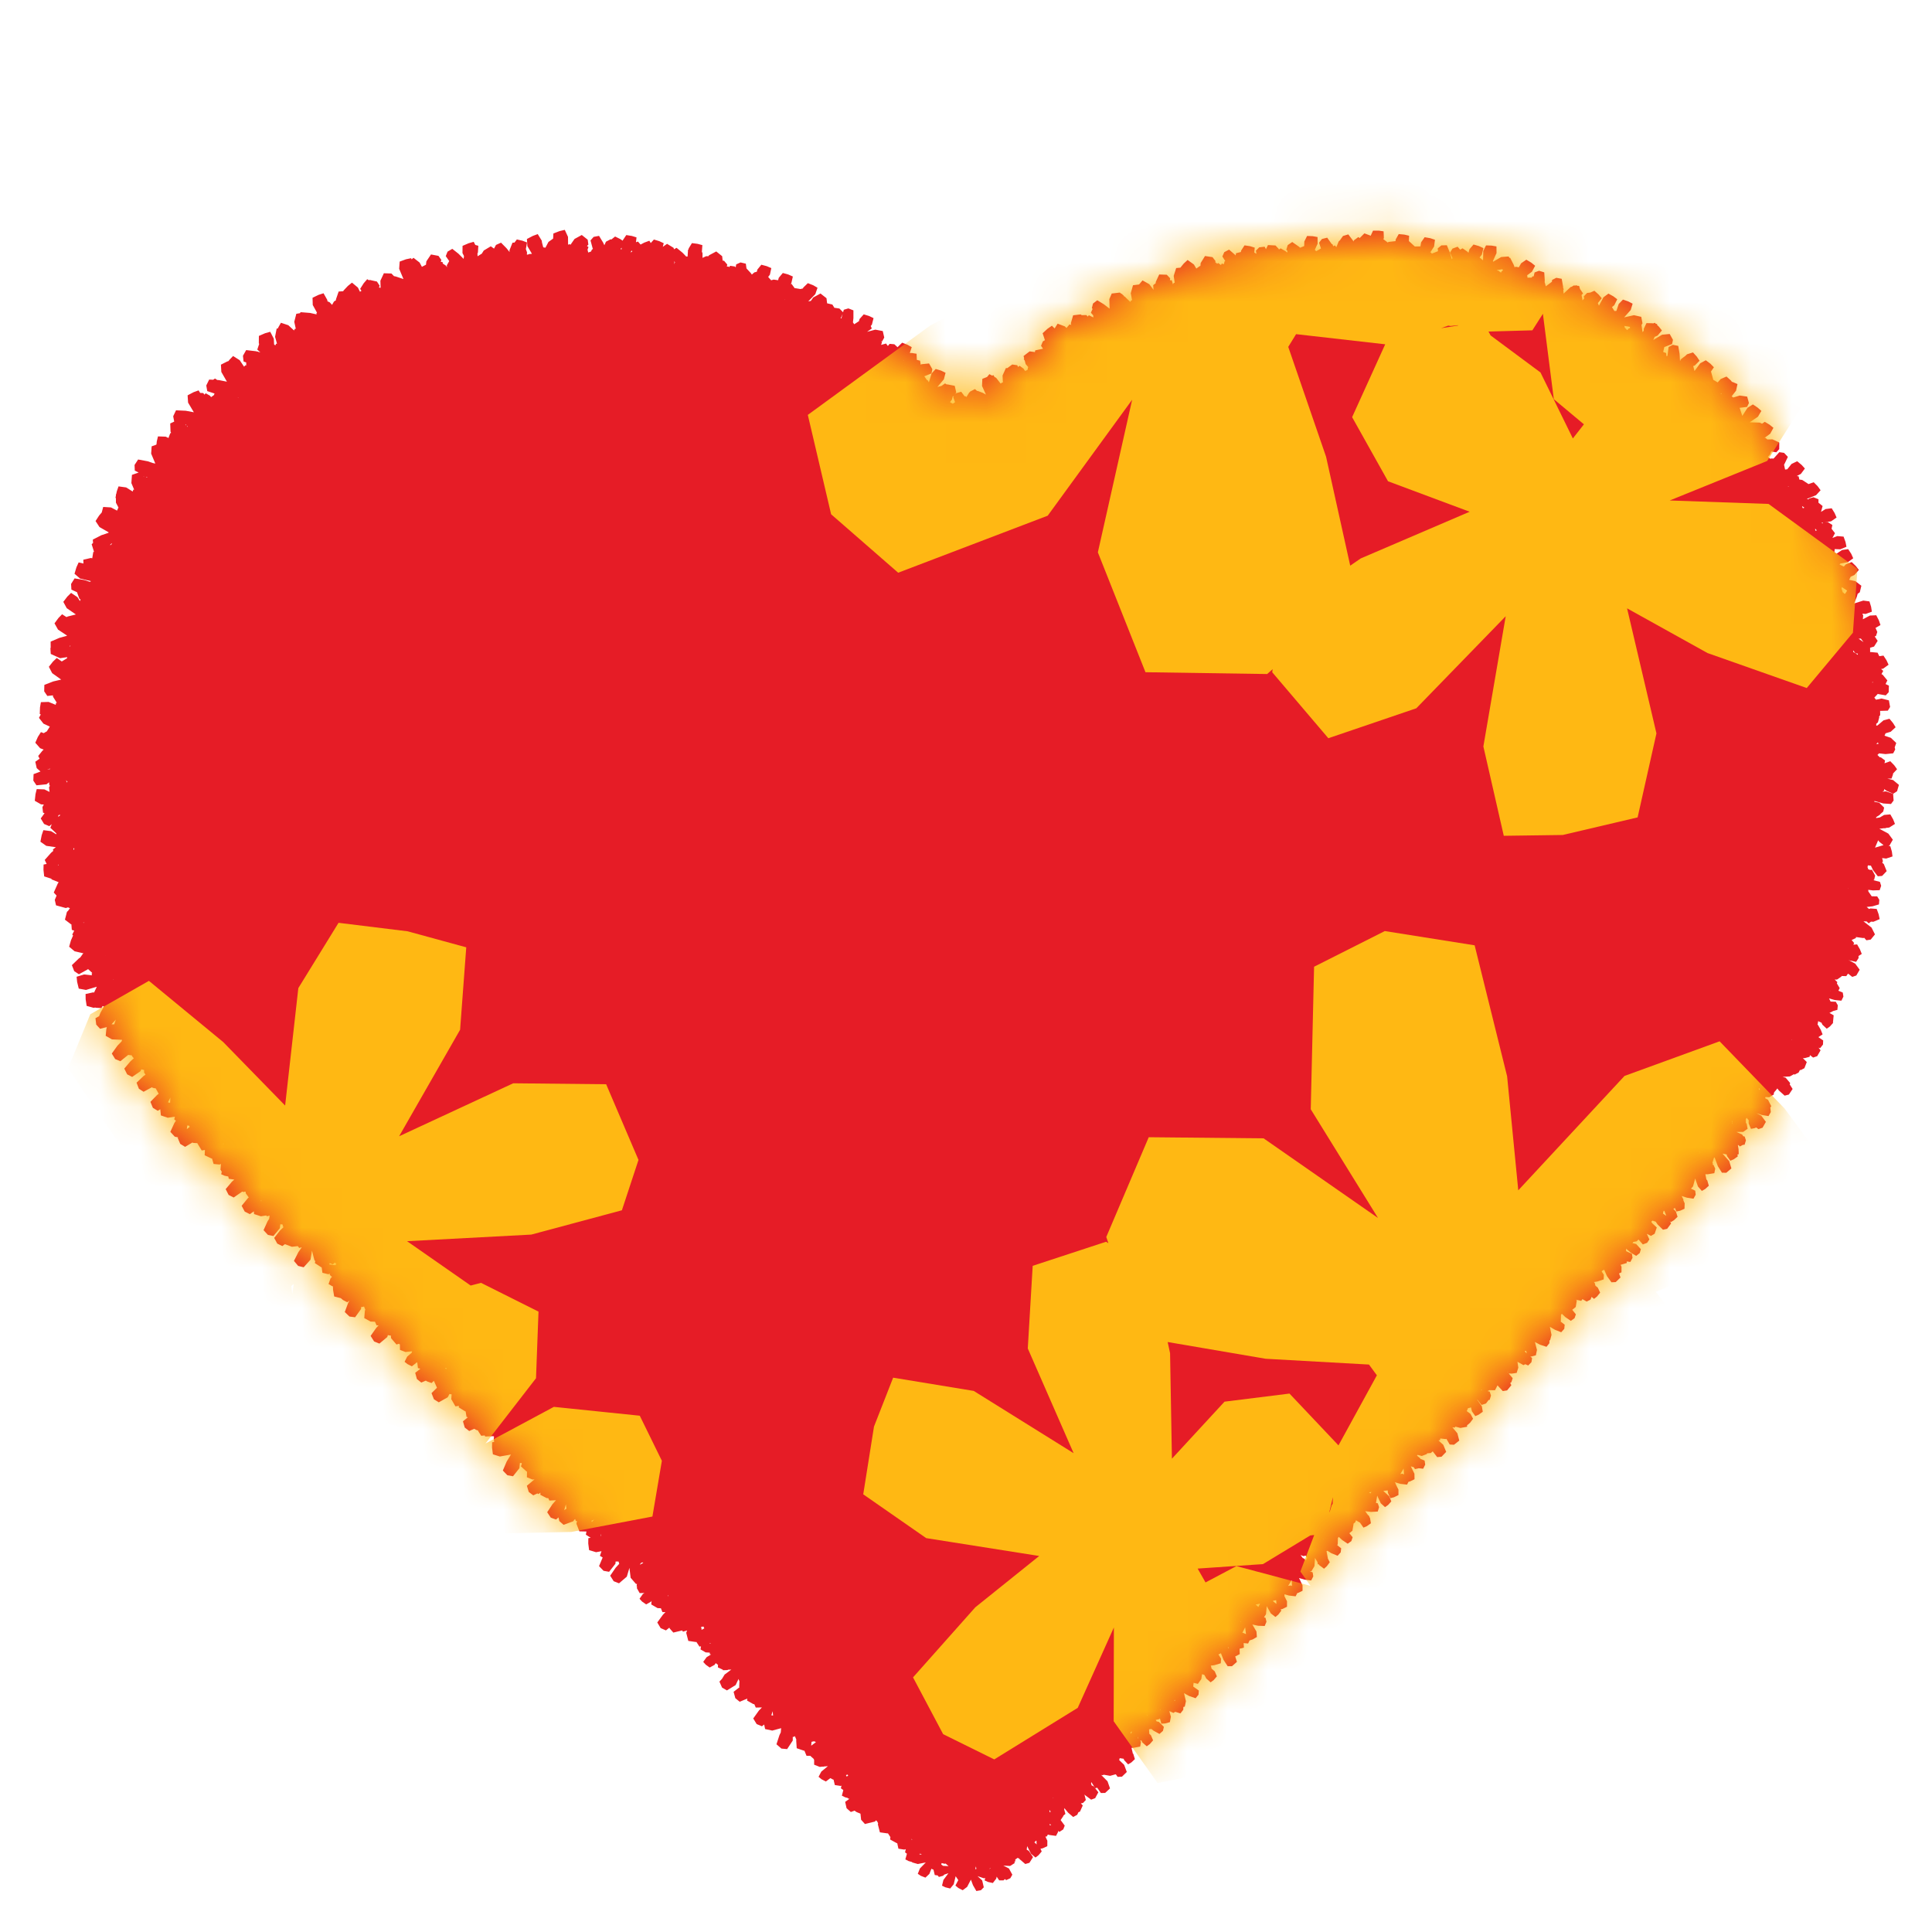 <svg width="48" height="48" viewBox="0 0 48 48" fill="none" xmlns="http://www.w3.org/2000/svg">
<path d="M47.043 19.716L47.132 19.658L47.178 19.5L47.034 19.381L46.892 19.345L46.995 19.343L47.033 19.234L47.029 19.221L47.132 19.111L47.061 19.012L46.964 18.912L46.82 18.963L46.834 18.893L46.728 18.815L46.706 18.817L46.644 18.757L46.685 18.717L46.845 18.735L47.036 18.716L47.086 18.62L47.073 18.568L47.112 18.459L46.978 18.331L46.814 18.276H46.822L46.846 18.219L46.974 18.18L47.096 18.068L47.032 17.964L46.943 17.857L46.795 17.897L46.648 18.022L46.615 18.031V17.983L46.656 17.948L46.691 17.818L46.682 17.811L46.713 17.765L46.711 17.665L46.705 17.66L46.713 17.662L46.903 17.656L46.959 17.564L46.929 17.4L46.746 17.355L46.609 17.384L46.567 17.332L46.654 17.239L46.666 17.244L46.851 17.276L46.924 17.198L46.929 17.034L46.846 16.995L46.891 16.905L46.773 16.762L46.744 16.748L46.789 16.668L46.735 16.622L46.787 16.612L46.921 16.515L46.87 16.405L46.794 16.288L46.691 16.303L46.648 16.216L46.475 16.199L46.463 16.205L46.462 16.092L46.56 16.064L46.65 15.922L46.576 15.811L46.608 15.802L46.641 15.701L46.597 15.6L46.72 15.529L46.68 15.412L46.615 15.286L46.458 15.293L46.283 15.385L46.291 15.276L46.272 15.271L46.277 15.246L46.349 15.254L46.506 15.197L46.487 15.076L46.446 14.942L46.293 14.921L46.066 14.993L46.132 14.827L46.153 14.753L46.206 14.715L46.245 14.553L46.095 14.438L45.941 14.406L45.98 14.327L46.073 14.286L46.183 14.159L46.107 14.062L46.005 13.964L45.86 14.021L45.809 14.076L45.702 14.026L45.724 14L45.909 13.967L46.043 13.87L45.993 13.759L45.917 13.643L45.765 13.665L45.627 13.757L45.576 13.717L45.583 13.642L45.721 13.648L45.875 13.584L45.851 13.464L45.803 13.332L45.648 13.319L45.526 13.365L45.59 13.247L45.505 13.137L45.525 13.044L45.411 12.97L45.336 12.976L45.493 12.952L45.629 12.858L45.581 12.747L45.508 12.628L45.356 12.647L45.243 12.717L45.282 12.572L45.179 12.489L45.18 12.404L45.055 12.354L44.942 12.387L44.936 12.407L44.889 12.396L45.119 12.303L45.232 12.18L45.16 12.081L45.061 11.981L44.933 12.027L44.775 11.924L44.704 11.914L44.687 11.835L44.643 11.828V11.826L44.742 11.774L44.842 11.64L44.759 11.549L44.65 11.459L44.51 11.527L44.404 11.659L44.35 11.666L44.324 11.544L44.335 11.527L44.419 11.351L44.324 11.251L44.207 11.234L44.075 11.381L44.053 11.396L44.027 11.389L43.982 11.397L43.92 11.351L43.977 11.293L44.005 11.217L44.132 11.237L44.204 11.159L44.206 10.993L44.036 10.916L43.91 10.918L43.855 10.874L43.823 10.891L43.981 10.775L44.06 10.629L43.965 10.552L43.845 10.48L43.777 10.527L43.724 10.5L43.48 10.493L43.477 10.487L43.675 10.354L43.761 10.209L43.668 10.127L43.55 10.048L43.417 10.131L43.287 10.334L43.231 10.162L43.219 10.133L43.405 10.11L43.452 10.014L43.408 9.854L43.223 9.827L43.063 9.876L43.022 9.847L43.132 9.706L43.167 9.542L43.054 9.494L43.03 9.487L43 9.45L42.894 9.355L42.75 9.417L42.675 9.501L42.563 9.435L42.561 9.419L42.509 9.231L42.581 9.125L42.494 9.036L42.38 8.951L42.242 9.025L42.099 9.219L42.068 9.095L42.107 9.081L42.225 8.963L42.157 8.861L42.062 8.756L41.914 8.802L41.853 8.859H41.848L41.754 8.932L41.755 8.95L41.739 8.965L41.728 8.786L41.695 8.594L41.56 8.567L41.455 8.621L41.43 8.828L41.435 8.837L41.401 8.849L41.395 8.772L41.321 8.745L41.35 8.62L41.363 8.618L41.542 8.549L41.564 8.444L41.483 8.298L41.294 8.316L41.075 8.447L41.109 8.37L41.182 8.338L41.29 8.211L41.214 8.115L41.171 8.075V8.05L41.14 8.045L41.112 8.019L41.073 8.035L41.048 8.031L40.906 8.028L40.839 8.169V8.218L40.807 8.252L40.783 8.075L40.807 8.033L40.776 7.872L40.595 7.831L40.35 7.886L40.514 7.703L40.562 7.545L40.454 7.489L40.322 7.443L40.216 7.553L40.159 7.724L40.109 7.727L40.049 7.63L40.106 7.584L40.18 7.435L40.083 7.362L39.961 7.295L39.837 7.386L39.725 7.595L39.698 7.53L39.795 7.41L39.716 7.317L39.612 7.224L39.513 7.268L39.43 7.279L39.349 7.363L39.36 7.415L39.317 7.465L39.293 7.329L39.331 7.291L39.262 7.19L39.256 7.183L39.233 7.104L39.179 7.099L39.167 7.086L39.138 7.096L39.099 7.092L39.05 7.124L39.02 7.133L38.848 7.295L38.846 7.287L38.839 7.199L38.852 7.189L38.837 7.159L38.834 7.118L38.8 6.927L38.666 6.902L38.562 6.955L38.556 7.001L38.405 7.114L38.379 7.017H38.376L38.379 6.961L38.366 6.767L38.237 6.727L38.126 6.769L38.103 6.868L38.071 6.866L38.056 6.897L37.951 6.899L37.942 6.839L38.061 6.751L38.14 6.603L38.043 6.525L37.921 6.452L37.792 6.541L37.735 6.641L37.648 6.626L37.633 6.648L37.608 6.58L37.519 6.405L37.501 6.407L37.482 6.372L37.297 6.386L37.095 6.503L37.091 6.486L37.181 6.289L37.179 6.123L37.059 6.102L36.92 6.097L36.851 6.234L36.846 6.467H36.843L36.76 6.397L36.816 6.327L36.855 6.165L36.744 6.114L36.609 6.075L36.508 6.193L36.484 6.28L36.452 6.249L36.337 6.169L36.278 6.203L36.214 6.13L36.086 6.177L36.025 6.277L36.088 6.415L36.07 6.442L36.02 6.271L35.946 6.093L35.81 6.097L35.719 6.172L35.727 6.241L35.571 6.303L35.555 6.272L35.531 6.278L35.63 6.124L35.651 5.957L35.534 5.918L35.395 5.894L35.306 6.022L35.29 6.122L35.151 6.125L35.149 6.123L35.005 5.991H35.003L35.009 5.857L34.89 5.829L34.751 5.816L34.675 5.95L34.672 5.991L34.501 6.01L34.477 6.025L34.375 5.946L34.366 5.951L34.382 5.915L34.375 5.748L34.254 5.73H34.113L34.053 5.859L34.03 5.847L33.898 5.798L33.788 5.908L33.786 5.916L33.746 5.891L33.637 5.972L33.629 6.001L33.616 5.979L33.498 5.824L33.367 5.863L33.297 5.959L33.299 5.962L33.259 5.999L33.202 6.141L33.163 6.097L33.122 6.118L33.107 6.071L33.085 6.062L32.974 5.905L32.843 5.938L32.771 6.031L32.819 6.173L32.699 6.242L32.667 6.205L32.736 6.056L32.734 5.89L32.614 5.868L32.474 5.863L32.405 6.001L32.402 6.114L32.301 6.155L32.264 6.123L32.105 6.013L31.993 6.09L31.958 6.202L31.986 6.236L31.982 6.275L31.938 6.24L31.817 6.17L31.771 6.203L31.774 6.189L31.69 6.099L31.502 6.089L31.452 6.191L31.42 6.13L31.285 6.145L31.202 6.228L31.217 6.306L31.162 6.274L31.174 6.153L31.058 6.117L30.92 6.096L30.836 6.225L30.83 6.261L30.708 6.292L30.7 6.348L30.681 6.328L30.536 6.202L30.417 6.265L30.369 6.372L30.442 6.487L30.423 6.495L30.409 6.562L30.352 6.549L30.336 6.586L30.265 6.534L30.236 6.557L30.234 6.54L30.216 6.538L30.206 6.52L30.192 6.518L30.2 6.487L30.125 6.389L29.938 6.361L29.83 6.536L29.824 6.608H29.813L29.722 6.673L29.663 6.572L29.506 6.459L29.409 6.549L29.326 6.651L29.222 6.66L29.16 6.854L29.186 7.029L29.165 7.026L29.141 7.064L29.112 6.963L29.066 6.964L29.073 6.915L28.988 6.826L28.8 6.82L28.714 7.006V7.036L28.651 7.085L28.659 7.201L28.554 7.061L28.386 6.967L28.301 7.067V7.068L28.149 7.087L28.093 7.286L28.127 7.463L28.105 7.46L28.082 7.501L27.969 7.393L27.966 7.386H27.962L27.943 7.367L27.921 7.36V7.345L27.883 7.316V7.304L27.864 7.302L27.821 7.269L27.64 7.291H27.622L27.561 7.432L27.568 7.669L27.427 7.561L27.262 7.46L27.155 7.542L27.127 7.655L27.145 7.675L27.103 7.77L27.161 7.835L27.164 7.89L27.161 7.886L27.053 7.832L27.022 7.866L26.992 7.828L26.874 7.83L26.849 7.811L26.662 7.834L26.605 8.03L26.614 8.073L26.572 8.06L26.497 8.149L26.456 8.109L26.276 8.042L26.207 8.153L26.204 8.161L26.134 8.093L26.027 8.167L25.904 8.279L25.96 8.449L25.962 8.451L25.91 8.482L25.864 8.591L25.914 8.664L25.72 8.705L25.71 8.755L25.704 8.746L25.581 8.73L25.43 8.846L25.445 8.903L25.436 8.924L25.46 8.961L25.482 9.046L25.547 9.121L25.537 9.138L25.533 9.182L25.525 9.189L25.482 9.213V9.214L25.46 9.208L25.431 9.16L25.331 9.088L25.296 9.118L25.272 9.074L25.149 9.056L25.028 9.145H24.991L24.908 9.33L24.917 9.507L24.895 9.501L24.878 9.523L24.858 9.527L24.749 9.387L24.706 9.364L24.686 9.322L24.646 9.331L24.581 9.296L24.524 9.366L24.406 9.412L24.398 9.59L24.496 9.804L24.417 9.76L24.284 9.71L24.278 9.716L24.223 9.666L24.102 9.729L24.093 9.747L24.083 9.746L24.011 9.864L23.987 9.844H23.964L23.881 9.733L23.75 9.771L23.73 9.797L23.757 9.748L23.72 9.586L23.536 9.55L23.523 9.553L23.479 9.526L23.391 9.588L23.289 9.614L23.45 9.424L23.492 9.262L23.381 9.208L23.247 9.167L23.143 9.282L23.078 9.499L23.045 9.444L23.032 9.448L22.974 9.362L22.962 9.348H22.966L23.142 9.278L23.164 9.173L23.082 9.03L22.896 9.049L22.875 9.062L22.859 8.962L22.778 8.941L22.772 8.789L22.652 8.77H22.604L22.652 8.625L22.545 8.565L22.414 8.514L22.303 8.622L22.301 8.628L22.22 8.553L22.102 8.543L22.059 8.596L22.014 8.535L21.891 8.569L21.914 8.497L21.89 8.482L21.918 8.48L21.969 8.386L21.932 8.225L21.748 8.19L21.542 8.244L21.66 8.161L21.633 8.1L21.662 8.065L21.703 7.904L21.593 7.851L21.459 7.81L21.356 7.925L21.34 7.98L21.223 8.056L21.191 8.01L21.203 7.905V7.711L21.077 7.662L20.964 7.696L20.946 7.758L20.855 7.665L20.738 7.648L20.734 7.653L20.68 7.566L20.547 7.535L20.549 7.532L20.534 7.409L20.385 7.292L20.204 7.391L20.145 7.476L20.081 7.488L20.256 7.309L20.311 7.149L20.204 7.087L20.071 7.035L19.958 7.144L19.949 7.166L19.887 7.181L19.753 7.159L19.745 7.162L19.665 7.052L19.643 7.057L19.661 7.035L19.698 6.87L19.585 6.82L19.449 6.782L19.348 6.902L19.332 6.962L19.22 6.946L19.159 6.964L19.085 6.881L19.128 6.824L19.163 6.661L19.051 6.613L18.915 6.577L18.817 6.697L18.803 6.751L18.741 6.768L18.679 6.821L18.653 6.784L18.546 6.669L18.53 6.551L18.398 6.52L18.29 6.569L18.278 6.643L18.258 6.621L18.142 6.604L18.108 6.641L18.104 6.623L18.058 6.622L18.069 6.573L17.989 6.479L17.954 6.475L17.942 6.365L17.795 6.247L17.615 6.343L17.6 6.365H17.544L17.454 6.407V6.291L17.438 6.254L17.45 6.09L17.331 6.058L17.191 6.04L17.11 6.172L17.107 6.197L17.094 6.202L17.083 6.373H17.048L16.959 6.28L16.809 6.157L16.745 6.193L16.735 6.157L16.573 6.058L16.467 6.133L16.49 6.043L16.379 5.991L16.246 5.951L16.168 6.038L16.133 5.981L16.008 6.027L15.915 6.076L15.85 6.001L15.801 6.018L15.814 5.898L15.698 5.862L15.56 5.84L15.474 5.968L15.472 5.981L15.408 5.938L15.282 5.876L15.186 5.953L15.175 5.942L15.055 6.005L15.015 6.093L14.984 6.026L14.883 5.86L14.749 5.885L14.671 5.973L14.725 6.174L14.733 6.181L14.702 6.207L14.685 6.248L14.614 6.274L14.597 6.202L14.621 6.138L14.583 6.112L14.618 6.077L14.601 5.955L14.454 5.838L14.274 5.937L14.182 6.069H14.181V6.071L14.173 6.083L14.159 6.066L14.114 6.078L14.112 5.885L14.032 5.711L13.904 5.741L13.749 5.8L13.742 5.928L13.626 6.011L13.551 6.154L13.497 6.145L13.467 6.03H13.466L13.46 5.979L13.36 5.816L13.238 5.861L13.091 5.938L13.103 6.116L13.214 6.302L13.193 6.311L13.162 6.308L13.108 6.327L13.09 6.324L13.094 6.269L13.065 6.189L13.094 6.024L12.979 5.98L12.841 5.949L12.782 6.027L12.733 6.029L12.657 6.22L12.661 6.263L12.585 6.168L12.448 6.029L12.323 6.085L12.274 6.177L12.194 6.119L12.019 6.224L11.97 6.302L11.865 6.367L11.862 6.295L11.874 6.274L11.884 6.106L11.809 6.086L11.769 6.008L11.644 6.043L11.492 6.108L11.49 6.287L11.527 6.359L11.519 6.432L11.391 6.304L11.237 6.182L11.119 6.252L11.075 6.363L11.161 6.487L11.101 6.592L11.106 6.642L11.079 6.6L11.001 6.548L10.996 6.511L10.95 6.505L10.965 6.458L10.894 6.357L10.708 6.322L10.593 6.493L10.583 6.577L10.482 6.629L10.425 6.523L10.273 6.405L10.227 6.444L10.214 6.415L10.086 6.442L9.93 6.499L9.917 6.678L10.024 6.933L9.832 6.869L9.789 6.861L9.725 6.795L9.537 6.789L9.451 6.974L9.456 7.151L9.442 7.149L9.435 7.146L9.415 7.144L9.432 7.098L9.365 6.995L9.181 6.954L9.173 6.965L9.123 6.937L9.037 7.036L8.948 7.176L8.98 7.225L8.944 7.249L8.892 7.144L8.745 7.022L8.643 7.104L8.529 7.225L8.533 7.235L8.414 7.243L8.346 7.439L8.348 7.458L8.298 7.491L8.25 7.574L8.19 7.51L8.135 7.486L8.132 7.453L8.038 7.286L7.914 7.326L7.765 7.398L7.77 7.577L7.876 7.769L7.862 7.78L7.865 7.811L7.705 7.775L7.467 7.756L7.454 7.781L7.362 7.796L7.311 7.995L7.349 8.17L7.327 8.168L7.305 8.21L7.163 8.08L6.98 8.019L6.915 8.133L6.904 8.159L6.873 8.165L6.834 8.368L6.882 8.54H6.86L6.84 8.582L6.81 8.557L6.803 8.416L6.714 8.243L6.586 8.279L6.432 8.346L6.43 8.528L6.439 8.546L6.392 8.685L6.468 8.755L6.412 8.74L6.407 8.735L6.383 8.733L6.357 8.726L6.116 8.698L6.036 8.839L6.051 8.981L6.118 9.007L6.116 9.082L6.096 9.075L6.064 9.11L5.955 8.949L5.791 8.845L5.699 8.941L5.678 8.97L5.638 8.984L5.489 9.06L5.499 9.241L5.638 9.483H5.638L5.438 9.443L5.397 9.441L5.342 9.404L5.296 9.435L5.197 9.43L5.125 9.577L5.149 9.717L5.331 9.777L5.32 9.798V9.812L5.244 9.867L5.218 9.832L5.111 9.771L5.079 9.805L5.049 9.765L4.973 9.762L4.934 9.699L4.809 9.744L4.661 9.822L4.673 10.003L4.816 10.243L4.615 10.205L4.373 10.194L4.303 10.342L4.328 10.475L4.229 10.521L4.237 10.726L4.251 10.753L4.229 10.766L4.187 10.877L4.194 10.886L4.118 10.849L3.925 10.842L3.895 10.969L3.888 11.041L3.877 11.05L3.768 11.089L3.764 11.14L3.761 11.143L3.764 11.152L3.755 11.269L3.859 11.517L3.797 11.504L3.669 11.46L3.432 11.416L3.343 11.552L3.349 11.693L3.445 11.74L3.278 11.798L3.264 12.002L3.333 12.165L3.311 12.167L3.297 12.212L3.134 12.11L2.945 12.084L2.902 12.207L2.887 12.278L2.88 12.281V12.313L2.869 12.369L2.88 12.377V12.488L2.943 12.609L2.907 12.686L2.758 12.607L2.564 12.595L2.53 12.723V12.73L2.464 12.806L2.374 12.945L2.472 13.095L2.699 13.225L2.694 13.238L2.519 13.297L2.306 13.406L2.312 13.491L2.277 13.52L2.336 13.71L2.317 13.715L2.292 13.87L2.256 13.863L2.07 13.906L2.073 14.001L1.954 13.973L1.899 14.094L1.851 14.255L1.988 14.373L2.26 14.438L2.235 14.456L2.092 14.41L1.853 14.37L1.766 14.508L1.774 14.649L1.92 14.717L1.916 14.721L1.972 14.874L2.002 14.894L1.985 14.933L1.925 14.837L1.766 14.73L1.673 14.822L1.573 14.953L1.658 15.11L1.885 15.266L1.689 15.315L1.651 15.331L1.543 15.261L1.452 15.354L1.354 15.487L1.442 15.643L1.661 15.788V15.797L1.477 15.847L1.258 15.941L1.259 16.093L1.252 16.105L1.261 16.247L1.494 16.353L1.666 16.327L1.669 16.351L1.535 16.434L1.41 16.347L1.316 16.437L1.214 16.566L1.296 16.724L1.52 16.884L1.323 16.93L1.102 17.016L1.098 17.176L1.176 17.291L1.314 17.276L1.318 17.311L1.412 17.461L1.391 17.466L1.384 17.512L1.207 17.439L1.016 17.445L0.994 17.573L0.988 17.738L1.013 17.75L0.968 17.835L1.08 17.979L1.238 18.052L1.165 18.167L1.168 18.169L1.146 18.179L1.087 18.215L1.017 18.189L0.946 18.3L0.945 18.304L0.939 18.307V18.313L0.877 18.453L0.997 18.589L1.085 18.623L1.053 18.653L0.949 18.782L0.984 18.849L0.877 18.925L0.912 19.084L1.006 19.168L0.834 19.233L0.828 19.394L0.906 19.511L1.157 19.485L1.22 19.435L1.222 19.491L1.239 19.524L1.218 19.562L1.231 19.675L1.103 19.612L0.912 19.605L0.882 19.731L0.864 19.895L1.019 19.984L1.089 19.988L1.054 20.052L1.069 20.19L1.107 20.204L1.012 20.334L1.095 20.471L1.223 20.526L1.285 20.477L1.251 20.566L1.39 20.697H1.402L1.398 20.7V20.729L1.269 20.65L1.078 20.625L1.036 20.749L1.004 20.912L1.15 21.015L1.388 21.049L1.315 21.104L1.324 21.14L1.27 21.186L1.111 21.365L1.159 21.465L1.083 21.479L1.08 21.61L1.098 21.774L1.268 21.829L1.277 21.828L1.279 21.847L1.457 21.919L1.433 21.956L1.336 22.175L1.406 22.251L1.361 22.357L1.392 22.493L1.635 22.56L1.689 22.543L1.733 22.563H1.738L1.69 22.631L1.664 22.653L1.659 22.675L1.653 22.683V22.696L1.613 22.849L1.766 22.965L1.778 22.963L1.774 22.967L1.784 23.102L1.844 23.122L1.795 23.219L1.816 23.243H1.815L1.763 23.362L1.718 23.521L1.854 23.635L2.076 23.686L2.06 23.695L1.995 23.787L1.958 23.813L1.786 23.979L1.844 24.128L1.96 24.205L2.18 24.084L2.186 24.075L2.285 24.165L2.292 24.176L2.277 24.185L2.283 24.232L2.089 24.21L1.903 24.267L1.917 24.399L1.957 24.562L2.136 24.595L2.405 24.515L2.337 24.66L2.314 24.655L2.126 24.696L2.128 24.827L2.153 24.991L2.326 25.039L2.368 25.031L2.376 25.037L2.518 25.046L2.551 24.993L2.583 25.009L2.496 25.16L2.462 25.246L2.372 25.297L2.391 25.456L2.486 25.56L2.655 25.517L2.642 25.571L2.626 25.735L2.782 25.823L3.034 25.834L3.022 25.872L2.917 25.981L2.778 26.175L2.862 26.312L2.991 26.366L3.185 26.209L3.277 26.22L3.279 26.237L3.325 26.293L3.241 26.368L3.088 26.549L3.16 26.692L3.284 26.756L3.491 26.613L3.51 26.567L3.58 26.583L3.581 26.65L3.616 26.698L3.565 26.735L3.393 26.899L3.451 27.049L3.568 27.125L3.775 27.012L3.795 27.027L3.875 27.043V27.051L3.943 27.175L3.904 27.204L3.737 27.375L3.799 27.524L3.919 27.597L3.982 27.56L3.997 27.712L4.168 27.77L4.346 27.743L4.329 27.811L4.371 27.843L4.333 27.9L4.232 28.12L4.342 28.24L4.427 28.258L4.415 28.271L4.478 28.419L4.599 28.493L4.786 28.382L4.792 28.395L4.905 28.401V28.408L5.012 28.583L5.091 28.57L5.085 28.702L5.261 28.785L5.272 28.781L5.269 28.785L5.307 28.918L5.454 28.932L5.49 28.918L5.477 29.065L5.492 29.073L5.489 29.09L5.511 29.104L5.496 29.174L5.582 29.211L5.671 29.229L5.685 29.287L5.822 29.306L5.762 29.359L5.607 29.543L5.68 29.687L5.806 29.752L6.015 29.607V29.605L6.062 29.616L6.07 29.606L6.105 29.61V29.645L6.18 29.749L6.157 29.77L6.004 29.958L6.081 30.102L6.208 30.165L6.306 30.095L6.313 30.163L6.483 30.218L6.616 30.197L6.631 30.218L6.699 30.201L6.687 30.282L6.646 30.346L6.548 30.563L6.657 30.681L6.794 30.708L6.954 30.514L6.965 30.416L7.019 30.421L7.041 30.493L6.96 30.568L6.812 30.756L6.889 30.897L7.015 30.958L7.083 30.908V30.912L7.253 30.976L7.399 30.959L7.434 31.005L7.499 30.987L7.412 31.111L7.303 31.327L7.408 31.451L7.545 31.485L7.715 31.296L7.75 31.075H7.752L7.813 31.312L7.833 31.329L7.823 31.381L7.984 31.486L7.995 31.484L7.992 31.487L8.011 31.622L8.154 31.657L8.202 31.645L8.192 31.673L8.248 31.723L8.211 31.764L8.163 31.901L8.243 31.949L8.272 31.96L8.275 32.046L8.303 32.21L8.468 32.252L8.521 32.298L8.628 32.354L8.682 32.314L8.649 32.373L8.566 32.597L8.683 32.709L8.823 32.727L8.971 32.521L8.973 32.473L9.027 32.468L9.043 32.456L9.07 32.525L9.075 32.529L9.064 32.58L9.05 32.747L9.208 32.834L9.316 32.837L9.357 32.929L9.408 32.926L9.347 32.992L9.208 33.19L9.295 33.328L9.426 33.381L9.622 33.218L9.637 33.169L9.671 33.178L9.71 33.18L9.717 33.248L9.851 33.404L9.91 33.385L9.928 33.399H9.939L9.936 33.402L9.938 33.538L10.075 33.59L10.238 33.572L10.23 33.608L10.117 33.704L10.052 33.833L10.125 33.891L10.233 33.945L10.34 33.862L10.349 33.845L10.36 33.853L10.371 33.852L10.368 33.855L10.384 33.99L10.444 34.006L10.316 34.107L10.358 34.262L10.467 34.349L10.58 34.301L10.608 34.319L10.722 34.361L10.78 34.306L10.857 34.478L10.721 34.612L10.781 34.764L10.901 34.84L11.124 34.715L11.167 34.633L11.221 34.642L11.212 34.761L11.315 34.94L11.403 34.928L11.397 34.965L11.56 35.066L11.572 35.064L11.569 35.068L11.591 35.203L11.626 35.211L11.502 35.312L11.547 35.467L11.658 35.553L11.783 35.497L11.83 35.525L11.88 35.541V35.554L11.956 35.671L12.042 35.663L12.055 35.69L12.247 35.682L12.255 35.674V35.679L12.277 35.703L12.266 35.724L12.277 35.824L12.227 35.833L12.225 35.966L12.246 36.132L12.419 36.186L12.695 36.137L12.588 36.312L12.493 36.535L12.606 36.652L12.746 36.677L12.905 36.477L12.917 36.348L12.959 36.349L12.965 36.366L12.942 36.431L13.086 36.561H13.098L13.094 36.564L13.091 36.702L13.228 36.758L13.283 36.754L13.273 36.76L13.09 36.913L13.137 37.067L13.249 37.151L13.351 37.104L13.379 37.119L13.427 37.084L13.425 37.138L13.584 37.22H13.621L13.65 37.281L13.814 37.272L13.726 37.371L13.595 37.571L13.684 37.705L13.815 37.753L13.876 37.699L13.896 37.79L14.003 37.884L14.241 37.796L14.276 37.748L14.292 37.743L14.305 37.785L14.336 37.791L14.321 37.855L14.395 38.046L14.57 38.05L14.556 38.129L14.675 38.205L14.617 38.216L14.615 38.347L14.636 38.512L14.809 38.564L14.944 38.539L14.905 38.654L14.973 38.696L14.883 38.91L14.995 39.026L15.133 39.051L15.29 38.851L15.295 38.795L15.367 38.796L15.385 38.852L15.296 38.949L15.16 39.148L15.247 39.285L15.379 39.337L15.573 39.172L15.638 38.953L15.668 39.2L15.803 39.355L15.825 39.348L15.816 39.409L15.827 39.415L15.823 39.458L15.893 39.581L16.012 39.577L15.973 39.601L15.889 39.721L15.953 39.791L16.054 39.861L16.174 39.793L16.189 39.771L16.18 39.862L16.337 39.953L16.42 39.957L16.458 40.053H16.533L16.473 40.114L16.33 40.31L16.414 40.45L16.545 40.507L16.632 40.437L16.634 40.454L16.729 40.561L16.945 40.508L16.97 40.538L17.071 40.507L17.049 40.568L17.101 40.768L17.294 40.796L17.303 40.789L17.302 40.794L17.378 40.91L17.416 40.901L17.405 40.98L17.531 41.053L17.633 41.059L17.637 41.1L17.669 41.103L17.556 41.172L17.471 41.289L17.534 41.359L17.632 41.429L17.752 41.364L17.783 41.32L17.839 41.364L17.836 41.426L17.956 41.482L17.961 41.496L18.075 41.493L18.088 41.483L18.169 41.48L18.003 41.604L17.939 41.709L17.874 41.779L17.939 41.927L18.06 41.998L18.277 41.865L18.349 41.713L18.358 41.741L18.371 41.766L18.365 41.908L18.372 41.919L18.226 42.033L18.269 42.191L18.378 42.28L18.566 42.201L18.561 42.25L18.718 42.339H18.74L18.777 42.424L18.93 42.421L18.855 42.498L18.714 42.695L18.799 42.834L18.93 42.889L18.985 42.845L19.009 42.958L19.187 42.996L19.407 42.936L19.398 43.041L19.366 43.107L19.291 43.336L19.414 43.443L19.556 43.456L19.696 43.243V43.153L19.724 43.151L19.748 43.133L19.786 43.223L19.781 43.231L19.794 43.434L19.977 43.497L19.988 43.492L19.986 43.496L20.038 43.623L20.129 43.622L20.215 43.698L20.227 43.727V43.843L20.255 43.854V43.855L20.271 43.86L20.365 43.898L20.441 43.891L20.466 43.893L20.468 43.888L20.569 43.88L20.406 44.014L20.337 44.144L20.409 44.204L20.518 44.261L20.629 44.178V44.176L20.701 44.215L20.712 44.212L20.71 44.216L20.741 44.349L20.885 44.371L20.907 44.364L20.891 44.429L20.952 44.474L20.916 44.613L20.999 44.654L21.066 44.671V44.681L21.103 44.692L20.998 44.767L21.033 44.925L21.139 45.019L21.23 44.985L21.281 45.02L21.378 45.06L21.394 45.211L21.489 45.317L21.737 45.256L21.767 45.224L21.801 45.265L21.817 45.305L21.81 45.325L21.861 45.524L22.053 45.551L22.063 45.544L22.061 45.549L22.122 45.642L22.115 45.702L22.283 45.795L22.294 45.792L22.292 45.796L22.321 45.93L22.466 45.953L22.504 45.941L22.486 46.022L22.532 46.055V46.057L22.493 46.196L22.575 46.238L22.662 46.262V46.271L22.803 46.311L23.001 46.272L22.856 46.42L22.802 46.554L22.879 46.605L22.992 46.649L23.09 46.557L23.141 46.428L23.183 46.45L23.195 46.447L23.192 46.451L23.224 46.585L23.298 46.595L23.326 46.633L23.435 46.602L23.456 46.576L23.564 46.539L23.439 46.707L23.404 46.849L23.488 46.89L23.608 46.919L23.695 46.813L23.743 46.614L23.81 46.713L23.805 46.717L23.737 46.846L23.809 46.906L23.918 46.962L24.028 46.88L24.122 46.699L24.173 46.836L24.257 46.982L24.37 46.962L24.442 46.89L24.402 46.719L24.286 46.612L24.445 46.666L24.476 46.656L24.463 46.719L24.548 46.757L24.667 46.783L24.751 46.675L24.762 46.625L24.825 46.718L24.932 46.717L24.969 46.684L24.997 46.712L25.101 46.664L25.151 46.576L25.067 46.422L24.928 46.35L25.095 46.36L25.209 46.288L25.203 46.251L25.226 46.245L25.223 46.201L25.27 46.167L25.273 46.155L25.274 46.16L25.314 46.169L25.329 46.188L25.473 46.311L25.576 46.281L25.665 46.14L25.56 45.984L25.508 45.954L25.52 45.867L25.615 46.055L25.726 46.15L25.801 46.093L25.881 45.999L25.851 45.932L25.91 45.919L26.02 45.867L26.021 45.732L25.976 45.636V45.627L26.005 45.629L26.034 45.579L26.073 45.59L26.237 45.612L26.289 45.511L26.286 45.487L26.32 45.513L26.416 45.451L26.453 45.357L26.351 45.219L26.416 45.123L26.418 45.11L26.47 45.065L26.44 44.957L26.444 44.922L26.537 45.035L26.663 45.143L26.763 45.088L26.793 45.025L26.832 45.008L26.901 44.857L26.854 44.804L26.907 44.794L26.977 44.721L26.942 44.582L26.957 44.599L27.109 44.712L27.209 44.675L27.288 44.529L27.173 44.381L27.116 44.353L27.118 44.331L27.106 44.313L27.116 44.274L27.12 44.284L27.209 44.427L27.26 44.416L27.351 44.547L27.457 44.545L27.578 44.432L27.516 44.256L27.358 44.097L27.387 44.106L27.425 44.093L27.581 44.12L27.721 44.081L27.768 44.146L27.875 44.141L27.995 44.024L27.929 43.847L27.806 43.729L27.819 43.681L27.917 43.696L27.928 43.728L28.027 43.835L28.107 43.788L28.196 43.705L28.156 43.574L28.142 43.559L28.139 43.537L28.111 43.424H28.163L28.169 43.422H28.173L28.174 43.421L28.327 43.393L28.347 43.281L28.328 43.24L28.36 43.245L28.381 43.29L28.491 43.386L28.567 43.33L28.648 43.238L28.594 43.111L28.555 43.077L28.547 42.964L28.586 42.959L28.603 42.955L28.659 42.998L28.806 43.079L28.893 43.003L28.916 42.904L28.792 42.779L28.736 42.768L28.713 42.731L28.801 42.711L28.818 42.693L28.853 42.824L28.947 42.819L29.065 42.786L29.09 42.651L29.051 42.511L29.153 42.557L29.198 42.529L29.327 42.569L29.398 42.478L29.4 42.409L29.435 42.4L29.464 42.266L29.416 42.066L29.545 42.137L29.704 42.192L29.777 42.103L29.784 42.001L29.645 41.901L29.654 41.809L29.761 41.835L29.846 41.715L29.863 41.595L29.919 41.61L29.939 41.646H29.941L29.968 41.701L30.077 41.797L30.153 41.741L30.233 41.648L30.179 41.523L30.101 41.456L30.086 41.39L30.078 41.382L30.169 41.371L30.33 41.323L30.337 41.209L30.283 41.122H30.274L30.284 41.087L30.297 41.096L30.333 41.072L30.398 41.239L30.501 41.397H30.607L30.731 41.288L30.688 41.153L30.693 41.152L30.801 41.096L30.797 40.962L30.904 40.935L30.897 40.822L31.009 40.832L31.045 40.756L31.122 40.731L31.227 40.67L31.216 40.535L31.114 40.36L31.255 40.391L31.421 40.397L31.465 40.292L31.442 40.194L31.404 40.181L31.453 40.105L31.471 39.907L31.473 39.905L31.573 40.084L31.687 40.173L31.759 40.114L31.833 40.017L31.817 39.985L31.866 39.973L31.975 39.919V39.783L31.912 39.658V39.609L32.024 39.641L32.189 39.66L32.23 39.58L32.252 39.575L32.361 39.522V39.387L32.274 39.205L32.412 39.246L32.576 39.266L32.628 39.165L32.613 39.066L32.529 39.029L32.581 39.038L32.657 38.91L32.67 38.706L32.731 38.808L32.741 38.865H32.765L32.778 38.887L32.895 38.974L32.965 38.911L33.038 38.813L32.989 38.719L32.99 38.713L32.957 38.538L32.98 38.529L33.077 38.589L33.232 38.652L33.309 38.568L33.321 38.467L33.223 38.389L33.236 38.364L33.239 38.213L33.261 38.182L33.345 38.261L33.483 38.353L33.574 38.288L33.606 38.192L33.524 38.092L33.6 38.03L33.628 37.867L33.621 37.862L33.671 37.818L33.691 37.768L33.706 37.782L33.791 37.831V37.834L33.875 37.953L33.961 37.916L34.06 37.845L34.037 37.711L34.018 37.685L34.023 37.674L33.977 37.628L33.918 37.545L34.063 37.563L34.229 37.554L34.263 37.445L34.231 37.349L34.186 37.339L34.216 37.158L34.304 37.347L34.41 37.444L34.486 37.391L34.567 37.301L34.516 37.175L34.372 37.045L34.375 37.039L34.478 37.029L34.482 37.09L34.545 37.221L34.635 37.198L34.744 37.144V37.009L34.678 36.878V36.869L34.654 36.826L34.793 36.866L34.958 36.885L34.993 36.815L35.033 36.805L35.143 36.751L35.141 36.614L35.051 36.431L35.123 36.452L35.155 36.5L35.248 36.478L35.358 36.49L35.409 36.388L35.394 36.288L35.287 36.243L35.283 36.229L35.202 36.163L35.216 36.154L35.219 36.145L35.323 36.173L35.45 36.125L35.451 36.108L35.549 36.099L35.595 36.058L35.706 36.201L35.814 36.192L35.93 36.071L35.858 35.896L35.738 35.787L35.776 35.779L35.784 35.738L35.916 35.754L35.935 35.747L36.017 35.888L36.124 35.894L36.255 35.791L36.208 35.609L36.083 35.46L36.142 35.469L36.157 35.444L36.284 35.477L36.449 35.447V35.403L36.454 35.407L36.525 35.346L36.598 35.248L36.534 35.127L36.438 35.056L36.447 35.048L36.471 34.986L36.513 34.977L36.546 34.965L36.569 35.063L36.653 35.183L36.74 35.145L36.839 35.074L36.816 34.939L36.697 34.773L36.706 34.775L36.809 34.905L36.919 34.869L36.98 34.787L36.978 34.783L37.009 34.781L37.043 34.672L37.011 34.575L36.956 34.561L37.01 34.536L37.019 34.538L37.143 34.54L37.205 34.418L37.206 34.42L37.336 34.561L37.443 34.544L37.549 34.415L37.521 34.36L37.55 34.339L37.582 34.241L37.483 34.122L37.558 34.127L37.681 34.109L37.722 33.978L37.7 33.832L37.85 33.916L37.895 33.893L37.967 33.925L38.048 33.843L38.064 33.741L38.02 33.703H38.04L38.158 33.672L38.185 33.538L38.134 33.341L38.263 33.409L38.422 33.461L38.493 33.372L38.496 33.3L38.512 33.297L38.547 33.164L38.506 32.963L38.632 33.038L38.788 33.099L38.864 33.014L38.874 32.912L38.773 32.833L38.778 32.824L38.782 32.669L38.803 32.639L38.889 32.722L39.026 32.816L39.119 32.75L39.152 32.654L39.057 32.536L39.066 32.539L39.149 32.471L39.175 32.306L39.148 32.289V32.286L39.151 32.29L39.286 32.319L39.315 32.276L39.42 32.337L39.515 32.289L39.543 32.22L39.604 32.27L39.678 32.211L39.755 32.115L39.697 31.991L39.638 31.943L39.619 31.87L39.598 31.852L39.683 31.839L39.843 31.786L39.847 31.671L39.795 31.593L39.799 31.576L39.854 31.544L39.925 31.705L40.036 31.858L40.142 31.853L40.261 31.738L40.224 31.639L40.285 31.61L40.286 31.473L40.263 31.424L40.418 31.378L40.414 31.34L40.506 31.352L40.559 31.251L40.545 31.15L40.4 31.085L40.399 31.022L40.508 31.116L40.65 31.202L40.739 31.131L40.767 31.035L40.65 30.907L40.557 30.884L40.574 30.865L40.577 30.856L40.663 30.84L40.707 30.794L40.816 30.917L40.922 30.877L40.978 30.793L40.914 30.653L41.017 30.705L41.109 30.652L41.162 30.496L41.046 30.389V30.382L41.03 30.367L41.032 30.343L41.052 30.332L41.056 30.321L41.058 30.326L41.136 30.353L41.181 30.42L41.316 30.552L41.42 30.529L41.518 30.396L41.482 30.335L41.51 30.364L41.59 30.315L41.679 30.23L41.637 30.099L41.573 30.033L41.611 30.014L41.607 30L41.65 30.099L41.741 30.08L41.851 30.031L41.855 29.896L41.822 29.821L41.824 29.802L41.78 29.714L41.91 29.756L42.074 29.781L42.129 29.682L42.117 29.582L42.011 29.532L42.062 29.476L42.116 29.279L42.185 29.478L42.282 29.588L42.364 29.541L42.455 29.459L42.417 29.327L42.389 29.296L42.393 29.293L42.369 29.174H42.426L42.592 29.147L42.614 29.034L42.571 28.941L42.55 28.938L42.556 28.905L42.544 28.886L42.586 28.755L42.602 28.764L42.679 28.973L42.781 29.135L42.889 29.137L43.016 29.029L42.962 28.848L42.801 28.668L42.803 28.661L42.898 28.682L42.906 28.72L42.99 28.838L43.076 28.801L43.174 28.731L43.166 28.683L43.198 28.675L43.194 28.552L43.176 28.449H43.177H43.19L43.228 28.483L43.303 28.443L43.343 28.441L43.377 28.333L43.346 28.237L43.309 28.228L43.283 28.187L43.15 28.127V28.122L43.308 28.122L43.419 28.044L43.395 27.915L43.377 27.901L43.373 27.808L43.382 27.791L43.395 27.771L43.445 27.83V27.911L43.502 28.046L43.595 28.028L43.633 28.011L43.688 28.053L43.79 28.017L43.873 27.872L43.759 27.719L43.633 27.653L43.772 27.701L43.938 27.729L43.995 27.629L43.984 27.527L43.979 27.525L44.006 27.481L43.926 27.324L43.853 27.284L43.864 27.257L43.861 27.254L43.955 27.261L44.072 27.191L44.069 27.161L44.089 27.121H44.095L44.158 27.042L44.196 27.093L44.339 27.221L44.444 27.194L44.537 27.055L44.465 26.942L44.476 26.908L44.365 26.776L44.288 26.754L44.468 26.744L44.571 26.687L44.584 26.7L44.686 26.647L44.721 26.58L44.736 26.588L44.83 26.539L44.889 26.386L44.792 26.29L44.841 26.288L44.959 26.256L44.968 26.214L45.046 26.275L45.148 26.24L45.231 26.095L45.182 26.029L45.221 26.041L45.292 25.951L45.296 25.849L45.176 25.767L45.282 25.699L45.236 25.584L45.165 25.461H45.156L45.172 25.37L45.254 25.409L45.278 25.459L45.385 25.558L45.462 25.504L45.544 25.413L45.537 25.395L45.541 25.391L45.557 25.225L45.452 25.166L45.535 25.125V25.121L45.649 25.09L45.66 24.976L45.609 24.888L45.481 24.884L45.442 24.806L45.583 24.845L45.749 24.862L45.799 24.76L45.783 24.66L45.674 24.614L45.707 24.55L45.637 24.433L45.648 24.4L45.581 24.336H45.642L45.753 24.26L45.751 24.248L45.87 24.252L45.914 24.189L46.019 24.271L46.12 24.236L46.203 24.093L46.092 23.941L45.921 23.849L45.954 23.862L46.115 23.897L46.176 23.802L46.174 23.752L46.255 23.7L46.209 23.585L46.139 23.463L46.046 23.471L46.066 23.429L46.003 23.355L46.11 23.305V23.28L46.113 23.281L46.3 23.307L46.311 23.295L46.37 23.361L46.477 23.344L46.583 23.215L46.498 23.046L46.297 22.89L46.376 22.893L46.428 22.94L46.484 22.898L46.545 22.901L46.7 22.835L46.674 22.714L46.626 22.582L46.471 22.57L46.436 22.584L46.377 22.533L46.522 22.517L46.682 22.47L46.691 22.356L46.638 22.27L46.502 22.268L46.419 22.148L46.416 22.107L46.533 22.122L46.7 22.116L46.737 22.007L46.706 21.91L46.541 21.867L46.563 21.858L46.587 21.754L46.508 21.608L46.453 21.613L46.427 21.595L46.408 21.597L46.41 21.566L46.397 21.549L46.407 21.5L46.482 21.507L46.538 21.622L46.654 21.771L46.76 21.762L46.874 21.643L46.804 21.47L46.763 21.433L46.781 21.396L46.761 21.318L46.861 21.331L47.019 21.278L47.003 21.157L46.964 21.023L46.917 21.015L46.944 21.006L47.027 20.862L46.916 20.711L46.692 20.59L46.811 20.576L46.842 20.58L46.846 20.571L46.938 20.56L47.08 20.47L47.034 20.355L46.964 20.233L46.81 20.247L46.705 20.309L46.611 20.325L46.614 20.302L46.709 20.239L46.712 20.23L46.788 20.163L46.811 20.065L46.688 19.943L46.57 19.92L46.56 19.908L46.582 19.903L46.792 19.962L46.981 19.975L47.046 19.889L47.034 19.723L46.856 19.661L46.768 19.67L46.813 19.64L46.808 19.602L46.87 19.646L47.041 19.723L47.043 19.716ZM46.693 20.916L46.796 20.997L46.584 21.06L46.654 20.896L46.66 20.876L46.694 20.916L46.693 20.916ZM37.927 33.62L37.878 33.572L37.916 33.56L37.931 33.621H37.927L37.927 33.62ZM28.835 42.493L28.833 42.489L28.826 42.485L28.838 42.472L28.835 42.494V42.493ZM17.649 40.834L17.629 40.829L17.635 40.821L17.657 40.83L17.655 40.838L17.648 40.834H17.649ZM15.695 6.223L15.708 6.253L15.665 6.271L15.694 6.223L15.695 6.223ZM43.048 27.922L43.035 27.909L43.031 27.856L43.043 27.854L43.034 27.891L43.05 27.922H43.048V27.922ZM21.026 44.131L21.02 44.101L21.056 44.089L21.074 44.108L21.047 44.133L21.027 44.131H21.026ZM14.918 38.16L14.937 38.105L14.928 38.159H14.918V38.16ZM4.648 10.595L4.641 10.587L4.667 10.593L4.652 10.605L4.648 10.595ZM44.422 12.077L44.439 12.086V12.088L44.429 12.092L44.422 12.077ZM30.821 40.297L30.808 40.286L30.832 40.287L30.82 40.297H30.821ZM26.104 45.012L26.08 45.028L26.071 44.972L26.079 44.974L26.104 45.012V45.012ZM15.899 38.865L15.935 38.823L15.978 38.818L15.977 38.831L15.904 38.872L15.899 38.865H15.899ZM42.38 9.918L42.388 9.904H42.393L42.38 9.917V9.918ZM42.193 28.568L42.185 28.564H42.186L42.192 28.568H42.193ZM5.908 9.882L5.919 9.88L5.92 9.889L5.908 9.882V9.882ZM45.917 22.064V22.066V22.084L45.914 22.073C45.914 22.073 45.916 22.068 45.917 22.065H45.917L45.917 22.064ZM1.837 21.116L1.824 21.096L1.832 21.073L1.845 21.072L1.842 21.11L1.836 21.115L1.837 21.116ZM24.548 10.491V10.478L24.556 10.467L24.602 10.533C24.602 10.533 24.595 10.537 24.592 10.538L24.546 10.52L24.526 10.516L24.538 10.496L24.548 10.49L24.548 10.491ZM1.641 19.383L1.678 19.428L1.66 19.438L1.641 19.384V19.383ZM2.618 23.746L2.616 23.75L2.614 23.747H2.618V23.746ZM2.827 24.332L2.813 24.344L2.811 24.341L2.826 24.332H2.827ZM26.172 44.665V44.666L26.156 44.676L26.166 44.664H26.171L26.172 44.665ZM44.525 25.823V25.825L44.507 25.834L44.519 25.823L44.525 25.824V25.823ZM46.155 16.268L46.059 16.205L46.045 16.203L46.04 16.156L46.098 16.23L46.159 16.24L46.155 16.268ZM45.306 14.042L45.291 14.052L45.301 14.04H45.307L45.306 14.042ZM8.543 31.758L8.546 31.763H8.541L8.543 31.758ZM11.062 33.983L11.095 33.99L11.086 34.016L11.071 34.005L11.062 33.983ZM33.819 36.934H33.825L33.827 36.941L33.819 36.934ZM42.221 28.615L42.223 28.608L42.225 28.61L42.233 28.655L42.228 28.651L42.221 28.615H42.221ZM43.452 27.315L43.453 27.303L43.456 27.309L43.452 27.314V27.315ZM45.114 13.186L45.101 13.181L45.097 13.132L45.137 13.177L45.114 13.187V13.186ZM3.646 11.864L3.632 11.846L3.661 11.854L3.645 11.864H3.646ZM2.785 13.508L2.744 13.546L2.736 13.535L2.771 13.502L2.785 13.508ZM5.553 28.401V28.428H5.534L5.553 28.4V28.401ZM16.596 39.629L16.602 39.632L16.594 39.666L16.592 39.664L16.595 39.632V39.628L16.596 39.629ZM22.663 45.702L22.651 45.712L22.648 45.686L22.663 45.701V45.702ZM28.093 43.027L28.127 43.021L28.09 43.082L28.093 43.026V43.027ZM28.506 42.617L28.496 42.627L28.487 42.596L28.506 42.618V42.617ZM29.194 42.233L29.19 42.258L29.172 42.243L29.194 42.234V42.233ZM32.884 38.231L32.893 38.226L32.881 38.239L32.878 38.232H32.884V38.231ZM46.625 18.489L46.623 18.48L46.648 18.448L46.678 18.474L46.624 18.489H46.625ZM46.509 16.956L46.527 16.944L46.538 16.956H46.509ZM46.297 15.952L46.177 15.869L46.232 15.865L46.297 15.951V15.952ZM45.849 14.74V14.751L45.813 14.747L45.803 14.726L45.783 14.718L45.752 14.626L45.76 14.586L45.891 14.674L45.849 14.741V14.74ZM44.81 12.625L44.786 12.62L44.771 12.572L44.828 12.612L44.81 12.625V12.625ZM40.5 8.148L40.463 8.163L40.434 8.198H40.421L40.364 8.136L40.365 8.121L40.357 8.098L40.495 8.121V8.139L40.501 8.148H40.5ZM37.334 6.71L37.342 6.717L37.308 6.741L37.291 6.774L37.215 6.717L37.203 6.728L37.201 6.721L37.194 6.709L37.329 6.69L37.333 6.71H37.334ZM34.049 6.108L34.047 6.107L34.049 6.105V6.108ZM22.442 8.953L22.45 8.945V8.955L22.442 8.953ZM19.504 7.447L19.502 7.453L19.495 7.446H19.504V7.447ZM16.752 6.547V6.554L16.75 6.555L16.744 6.551L16.757 6.525L16.748 6.488L16.762 6.508L16.772 6.512L16.752 6.547ZM4.619 10.546L4.624 10.57L4.604 10.55L4.619 10.546ZM3.58 11.833L3.569 11.837L3.567 11.829L3.579 11.833H3.58ZM1.752 16.035L1.74 16.06L1.726 16.056L1.752 16.034V16.035L1.752 16.035ZM1.25 19.105L1.17 19.122L1.24 19.097L1.25 19.105ZM1.494 20.244L1.495 20.256L1.441 20.294L1.455 20.252L1.494 20.244ZM1.456 21.479V21.496L1.436 21.491L1.456 21.479ZM2.099 22.92L2.084 22.928L2.062 22.923L2.099 22.92H2.099ZM4.233 27.269L4.226 27.4L4.174 27.387L4.233 27.269H4.233ZM4.702 27.97L4.711 27.999L4.642 28.052L4.653 27.961L4.702 27.97ZM14.764 37.753L14.703 37.815L14.695 37.781L14.764 37.753V37.753ZM17.429 40.467L17.42 40.423L17.423 40.417L17.479 40.412L17.498 40.457L17.431 40.493L17.429 40.467ZM20.163 43.275L20.218 43.262L20.252 43.27L20.27 43.284L20.154 43.371L20.163 43.274V43.275ZM28.28 43.14L28.283 43.19L28.273 43.188L28.281 43.14H28.28ZM30.864 40.569L30.935 40.43L30.956 40.598L30.878 40.566L30.864 40.569V40.569ZM31.264 39.923L31.195 39.865L31.307 39.841L31.264 39.923ZM32.445 38.767L32.392 38.715L32.371 38.714L32.311 38.635L32.389 38.663L32.434 38.647L32.472 38.696L32.482 38.693L32.446 38.766L32.445 38.767ZM34.049 37.103L34.013 37.079L34.072 37.066L34.049 37.103V37.103ZM36.24 35.145H36.236V35.138L36.24 35.145H36.24ZM36.789 34.531L36.826 34.537L36.808 34.544L36.789 34.531ZM37.466 34.093V34.099L37.443 34.092H37.466V34.093ZM43.723 27.071L43.705 27.079L43.697 27.069V27.034L43.709 27.038L43.723 27.071V27.071ZM45.293 12.984L45.281 13.005L45.251 12.99L45.293 12.984H45.293ZM42.772 9.769L42.768 9.786L42.745 9.782L42.772 9.769ZM23.728 9.992L23.68 10.027L23.669 10.03L23.602 9.991L23.651 9.927L23.671 9.847L23.699 9.845L23.682 9.869L23.728 9.993V9.992ZM20.911 7.906L20.885 7.91L20.935 7.802L20.907 7.896L20.911 7.906ZM15.448 6.15L15.439 6.204L15.419 6.181L15.443 6.16L15.447 6.15H15.448ZM2.771 25.448L2.878 25.332L2.837 25.45L2.771 25.448ZM6.48 29.84L6.487 29.82L6.494 29.825V29.842L6.483 29.84H6.48V29.84ZM8.194 31.382L8.27 31.413L8.308 31.374L8.328 31.369L8.359 31.41L8.324 31.435L8.201 31.415H8.181L8.193 31.382H8.194ZM14.018 37.52L14.059 37.373L14.074 37.484L14.051 37.495L14.018 37.52ZM19.164 42.616L19.196 42.515L19.207 42.623L19.163 42.616H19.164ZM22.842 46.07L22.848 46.056L22.885 46.06L22.896 46.078L22.862 46.071H22.842L22.842 46.07ZM23.429 46.356L23.385 46.323L23.394 46.288L23.474 46.306L23.492 46.298L23.567 46.364L23.429 46.356V46.356ZM24.229 46.439L24.247 46.369V46.37V46.371L24.258 46.433L24.23 46.439L24.229 46.439ZM24.586 46.441L24.594 46.414L24.609 46.408L24.586 46.441ZM25.696 45.771L25.729 45.753L25.722 45.736L25.75 45.732L25.754 45.811L25.761 45.826L25.696 45.771ZM26.08 45.35L26.083 45.311L26.115 45.345H26.113L26.08 45.35ZM30.528 40.931L30.53 40.955L30.502 40.925L30.528 40.931ZM31.625 39.781L31.633 39.769L31.706 39.756L31.712 39.848L31.626 39.781H31.625ZM32.003 39.401L32.091 39.258L32.098 39.403L32.066 39.389L32.003 39.402V39.401ZM34.79 36.623L34.873 36.485L34.881 36.631L34.84 36.613L34.789 36.623L34.79 36.623ZM41.315 30.15L41.332 30.083H41.35L41.397 30.206L41.315 30.15ZM45.48 24.612L45.483 24.615L45.471 24.617L45.48 24.612Z" fill="#E61C26"/>
<mask id="mask0_298_7503" style="mask-type:luminance" maskUnits="userSpaceOnUse" x="0" y="5" width="48" height="42">
<path d="M47.043 19.716L47.132 19.658L47.178 19.5L47.034 19.381L46.892 19.345L46.995 19.343L47.033 19.234L47.029 19.221L47.132 19.111L47.061 19.012L46.964 18.912L46.82 18.963L46.834 18.893L46.728 18.815L46.706 18.817L46.644 18.757L46.685 18.717L46.845 18.735L47.036 18.716L47.086 18.62L47.073 18.568L47.112 18.459L46.978 18.331L46.814 18.276H46.822L46.846 18.219L46.974 18.18L47.096 18.068L47.032 17.964L46.943 17.857L46.795 17.897L46.648 18.022L46.615 18.031V17.983L46.656 17.948L46.691 17.818L46.682 17.811L46.713 17.765L46.711 17.665L46.705 17.66L46.713 17.662L46.903 17.656L46.959 17.564L46.929 17.4L46.746 17.355L46.609 17.384L46.567 17.332L46.654 17.239L46.666 17.244L46.851 17.276L46.924 17.198L46.929 17.034L46.846 16.995L46.891 16.905L46.773 16.762L46.744 16.748L46.789 16.668L46.735 16.622L46.787 16.612L46.921 16.515L46.87 16.405L46.794 16.288L46.691 16.303L46.648 16.216L46.475 16.199L46.463 16.205L46.462 16.092L46.56 16.064L46.65 15.922L46.576 15.811L46.608 15.802L46.641 15.701L46.597 15.6L46.72 15.529L46.68 15.412L46.615 15.286L46.458 15.293L46.283 15.385L46.291 15.276L46.272 15.271L46.277 15.246L46.349 15.254L46.506 15.197L46.487 15.076L46.446 14.942L46.293 14.921L46.066 14.993L46.132 14.827L46.153 14.753L46.206 14.715L46.245 14.553L46.095 14.438L45.941 14.406L45.98 14.327L46.073 14.286L46.183 14.159L46.107 14.062L46.005 13.964L45.86 14.021L45.809 14.076L45.702 14.026L45.724 14L45.909 13.967L46.043 13.87L45.993 13.759L45.917 13.643L45.765 13.665L45.627 13.757L45.576 13.717L45.583 13.642L45.721 13.648L45.875 13.584L45.851 13.464L45.803 13.332L45.648 13.319L45.526 13.365L45.59 13.247L45.505 13.137L45.525 13.044L45.411 12.97L45.336 12.976L45.493 12.952L45.629 12.858L45.581 12.747L45.508 12.628L45.356 12.647L45.243 12.717L45.282 12.572L45.179 12.489L45.18 12.404L45.055 12.354L44.942 12.387L44.936 12.407L44.889 12.396L45.119 12.303L45.232 12.18L45.16 12.081L45.061 11.981L44.933 12.027L44.775 11.924L44.704 11.914L44.687 11.835L44.643 11.828V11.826L44.742 11.774L44.842 11.64L44.759 11.549L44.65 11.459L44.51 11.527L44.404 11.659L44.35 11.666L44.324 11.544L44.335 11.527L44.419 11.351L44.324 11.251L44.207 11.234L44.075 11.381L44.053 11.396L44.027 11.389L43.982 11.397L43.92 11.351L43.977 11.293L44.005 11.217L44.132 11.237L44.204 11.159L44.206 10.993L44.036 10.916L43.91 10.918L43.855 10.874L43.823 10.891L43.981 10.775L44.06 10.629L43.965 10.552L43.845 10.48L43.777 10.527L43.724 10.5L43.48 10.493L43.477 10.487L43.675 10.354L43.761 10.209L43.668 10.127L43.55 10.048L43.417 10.131L43.287 10.334L43.231 10.162L43.219 10.133L43.405 10.11L43.452 10.014L43.408 9.854L43.223 9.827L43.063 9.876L43.022 9.847L43.132 9.706L43.167 9.542L43.054 9.494L43.03 9.487L43 9.45L42.894 9.355L42.75 9.417L42.675 9.501L42.563 9.435L42.561 9.419L42.509 9.231L42.581 9.125L42.494 9.036L42.38 8.951L42.242 9.025L42.099 9.219L42.068 9.095L42.107 9.081L42.225 8.963L42.157 8.861L42.062 8.756L41.914 8.802L41.853 8.859H41.848L41.754 8.932L41.755 8.95L41.739 8.965L41.728 8.786L41.695 8.594L41.56 8.567L41.455 8.621L41.43 8.828L41.435 8.837L41.401 8.849L41.395 8.772L41.321 8.745L41.35 8.62L41.363 8.618L41.542 8.549L41.564 8.444L41.483 8.298L41.294 8.316L41.075 8.447L41.109 8.37L41.182 8.338L41.29 8.211L41.214 8.115L41.171 8.075V8.05L41.14 8.045L41.112 8.019L41.073 8.035L41.048 8.031L40.906 8.028L40.839 8.169V8.218L40.807 8.252L40.783 8.075L40.807 8.033L40.776 7.872L40.595 7.831L40.35 7.886L40.514 7.703L40.562 7.545L40.454 7.489L40.322 7.443L40.216 7.553L40.159 7.724L40.109 7.727L40.049 7.63L40.106 7.584L40.18 7.435L40.083 7.362L39.961 7.295L39.837 7.386L39.725 7.595L39.698 7.53L39.795 7.41L39.716 7.317L39.612 7.224L39.513 7.268L39.43 7.279L39.349 7.363L39.36 7.415L39.317 7.465L39.293 7.329L39.331 7.291L39.262 7.19L39.256 7.183L39.233 7.104L39.179 7.099L39.167 7.086L39.138 7.096L39.099 7.092L39.05 7.124L39.02 7.133L38.848 7.295L38.846 7.287L38.839 7.199L38.852 7.189L38.837 7.159L38.834 7.118L38.8 6.927L38.666 6.902L38.562 6.955L38.556 7.001L38.405 7.114L38.379 7.017H38.376L38.379 6.961L38.366 6.767L38.237 6.727L38.126 6.769L38.103 6.868L38.071 6.866L38.056 6.897L37.951 6.899L37.942 6.839L38.061 6.751L38.14 6.603L38.043 6.525L37.921 6.452L37.792 6.541L37.735 6.641L37.648 6.626L37.633 6.648L37.608 6.58L37.519 6.405L37.501 6.407L37.482 6.372L37.297 6.386L37.095 6.503L37.091 6.486L37.181 6.289L37.179 6.123L37.059 6.102L36.92 6.097L36.851 6.234L36.846 6.467H36.843L36.76 6.397L36.816 6.327L36.855 6.165L36.744 6.114L36.609 6.075L36.508 6.193L36.484 6.28L36.452 6.249L36.337 6.169L36.278 6.203L36.214 6.13L36.086 6.177L36.025 6.277L36.088 6.415L36.07 6.442L36.02 6.271L35.946 6.093L35.81 6.097L35.719 6.172L35.727 6.241L35.571 6.303L35.555 6.272L35.531 6.278L35.63 6.124L35.651 5.957L35.534 5.918L35.395 5.894L35.306 6.022L35.29 6.122L35.151 6.125L35.149 6.123L35.005 5.991H35.003L35.009 5.857L34.89 5.829L34.751 5.816L34.675 5.95L34.672 5.991L34.501 6.01L34.477 6.025L34.375 5.946L34.366 5.951L34.382 5.915L34.375 5.748L34.254 5.73H34.113L34.053 5.859L34.03 5.847L33.898 5.798L33.788 5.908L33.786 5.916L33.746 5.891L33.637 5.972L33.629 6.001L33.616 5.979L33.498 5.824L33.367 5.863L33.297 5.959L33.299 5.962L33.259 5.999L33.202 6.141L33.163 6.097L33.122 6.118L33.107 6.071L33.085 6.062L32.974 5.905L32.843 5.938L32.771 6.031L32.819 6.173L32.699 6.242L32.667 6.205L32.736 6.056L32.734 5.89L32.614 5.868L32.474 5.863L32.405 6.001L32.402 6.114L32.301 6.155L32.264 6.123L32.105 6.013L31.993 6.09L31.958 6.202L31.986 6.236L31.982 6.275L31.938 6.24L31.817 6.17L31.771 6.203L31.774 6.189L31.69 6.099L31.502 6.089L31.452 6.191L31.42 6.13L31.285 6.145L31.202 6.228L31.217 6.306L31.162 6.274L31.174 6.153L31.058 6.117L30.92 6.096L30.836 6.225L30.83 6.261L30.708 6.292L30.7 6.348L30.681 6.328L30.536 6.202L30.417 6.265L30.369 6.372L30.442 6.487L30.423 6.495L30.409 6.562L30.352 6.549L30.336 6.586L30.265 6.534L30.236 6.557L30.234 6.54L30.216 6.538L30.206 6.52L30.192 6.518L30.2 6.487L30.125 6.389L29.938 6.361L29.83 6.536L29.824 6.608H29.813L29.722 6.673L29.663 6.572L29.506 6.459L29.409 6.549L29.326 6.651L29.222 6.66L29.16 6.854L29.186 7.029L29.165 7.026L29.141 7.064L29.112 6.963L29.066 6.964L29.073 6.915L28.988 6.826L28.8 6.82L28.714 7.006V7.036L28.651 7.085L28.659 7.201L28.554 7.061L28.386 6.967L28.301 7.067V7.068L28.149 7.087L28.093 7.286L28.127 7.463L28.105 7.46L28.082 7.501L27.969 7.393L27.966 7.386H27.962L27.943 7.367L27.921 7.36V7.345L27.883 7.316V7.304L27.864 7.302L27.821 7.269L27.64 7.291H27.622L27.561 7.432L27.568 7.669L27.427 7.561L27.262 7.46L27.155 7.542L27.127 7.655L27.145 7.675L27.103 7.77L27.161 7.835L27.164 7.89L27.161 7.886L27.053 7.832L27.022 7.866L26.992 7.828L26.874 7.83L26.849 7.811L26.662 7.834L26.605 8.03L26.614 8.073L26.572 8.06L26.497 8.149L26.456 8.109L26.276 8.042L26.207 8.153L26.204 8.161L26.134 8.093L26.027 8.167L25.904 8.279L25.96 8.449L25.962 8.451L25.91 8.482L25.864 8.591L25.914 8.664L25.72 8.705L25.71 8.755L25.704 8.746L25.581 8.73L25.43 8.846L25.445 8.903L25.436 8.924L25.46 8.961L25.482 9.046L25.547 9.121L25.537 9.138L25.533 9.182L25.525 9.189L25.482 9.213V9.214L25.46 9.208L25.431 9.16L25.331 9.088L25.296 9.118L25.272 9.074L25.149 9.056L25.028 9.145H24.991L24.908 9.33L24.917 9.507L24.895 9.501L24.878 9.523L24.858 9.527L24.749 9.387L24.706 9.364L24.686 9.322L24.646 9.331L24.581 9.296L24.524 9.366L24.406 9.412L24.398 9.59L24.496 9.804L24.417 9.76L24.284 9.71L24.278 9.716L24.223 9.666L24.102 9.729L24.093 9.747L24.083 9.746L24.011 9.864L23.987 9.844H23.964L23.881 9.733L23.75 9.771L23.73 9.797L23.757 9.748L23.72 9.586L23.536 9.55L23.523 9.553L23.479 9.526L23.391 9.588L23.289 9.614L23.45 9.424L23.492 9.262L23.381 9.208L23.247 9.167L23.143 9.282L23.078 9.499L23.045 9.444L23.032 9.448L22.974 9.362L22.962 9.348H22.966L23.142 9.278L23.164 9.173L23.082 9.03L22.896 9.049L22.875 9.062L22.859 8.962L22.778 8.941L22.772 8.789L22.652 8.77H22.604L22.652 8.625L22.545 8.565L22.414 8.514L22.303 8.622L22.301 8.628L22.22 8.553L22.102 8.543L22.059 8.596L22.014 8.535L21.891 8.569L21.914 8.497L21.89 8.482L21.918 8.48L21.969 8.386L21.932 8.225L21.748 8.19L21.542 8.244L21.66 8.161L21.633 8.1L21.662 8.065L21.703 7.904L21.593 7.851L21.459 7.81L21.356 7.925L21.34 7.98L21.223 8.056L21.191 8.01L21.203 7.905V7.711L21.077 7.662L20.964 7.696L20.946 7.758L20.855 7.665L20.738 7.648L20.734 7.653L20.68 7.566L20.547 7.535L20.549 7.532L20.534 7.409L20.385 7.292L20.204 7.391L20.145 7.476L20.081 7.488L20.256 7.309L20.311 7.149L20.204 7.087L20.071 7.035L19.958 7.144L19.949 7.166L19.887 7.181L19.753 7.159L19.745 7.162L19.665 7.052L19.643 7.057L19.661 7.035L19.698 6.87L19.585 6.82L19.449 6.782L19.348 6.902L19.332 6.962L19.22 6.946L19.159 6.964L19.085 6.881L19.128 6.824L19.163 6.661L19.051 6.613L18.915 6.577L18.817 6.697L18.803 6.751L18.741 6.768L18.679 6.821L18.653 6.784L18.546 6.669L18.53 6.551L18.398 6.52L18.29 6.569L18.278 6.643L18.258 6.621L18.142 6.604L18.108 6.641L18.104 6.623L18.058 6.622L18.069 6.573L17.989 6.479L17.954 6.475L17.942 6.365L17.795 6.247L17.615 6.343L17.6 6.365H17.544L17.454 6.407V6.291L17.438 6.254L17.45 6.09L17.331 6.058L17.191 6.04L17.11 6.172L17.107 6.197L17.094 6.202L17.083 6.373H17.048L16.959 6.28L16.809 6.157L16.745 6.193L16.735 6.157L16.573 6.058L16.467 6.133L16.49 6.043L16.379 5.991L16.246 5.951L16.168 6.038L16.133 5.981L16.008 6.027L15.915 6.076L15.85 6.001L15.801 6.018L15.814 5.898L15.698 5.862L15.56 5.84L15.474 5.968L15.472 5.981L15.408 5.938L15.282 5.876L15.186 5.953L15.175 5.942L15.055 6.005L15.015 6.093L14.984 6.026L14.883 5.86L14.749 5.885L14.671 5.973L14.725 6.174L14.733 6.181L14.702 6.207L14.685 6.248L14.614 6.274L14.597 6.202L14.621 6.138L14.583 6.112L14.618 6.077L14.601 5.955L14.454 5.838L14.274 5.937L14.182 6.069H14.181V6.071L14.173 6.083L14.159 6.066L14.114 6.078L14.112 5.885L14.032 5.711L13.904 5.741L13.749 5.8L13.742 5.928L13.626 6.011L13.551 6.154L13.497 6.145L13.467 6.03H13.466L13.46 5.979L13.36 5.816L13.238 5.861L13.091 5.938L13.103 6.116L13.214 6.302L13.193 6.311L13.162 6.308L13.108 6.327L13.09 6.324L13.094 6.269L13.065 6.189L13.094 6.024L12.979 5.98L12.841 5.949L12.782 6.027L12.733 6.029L12.657 6.22L12.661 6.263L12.585 6.168L12.448 6.029L12.323 6.085L12.274 6.177L12.194 6.119L12.019 6.224L11.97 6.302L11.865 6.367L11.862 6.295L11.874 6.274L11.884 6.106L11.809 6.086L11.769 6.008L11.644 6.043L11.492 6.108L11.49 6.287L11.527 6.359L11.519 6.432L11.391 6.304L11.237 6.182L11.119 6.252L11.075 6.363L11.161 6.487L11.101 6.592L11.106 6.642L11.079 6.6L11.001 6.548L10.996 6.511L10.95 6.505L10.965 6.458L10.894 6.357L10.708 6.322L10.593 6.493L10.583 6.577L10.482 6.629L10.425 6.523L10.273 6.405L10.227 6.444L10.214 6.415L10.086 6.442L9.93 6.499L9.917 6.678L10.024 6.933L9.832 6.869L9.789 6.861L9.725 6.795L9.537 6.789L9.451 6.974L9.456 7.151L9.442 7.149L9.435 7.146L9.415 7.144L9.432 7.098L9.365 6.995L9.181 6.954L9.173 6.965L9.123 6.937L9.037 7.036L8.948 7.176L8.98 7.225L8.944 7.249L8.892 7.144L8.745 7.022L8.643 7.104L8.529 7.225L8.533 7.235L8.414 7.243L8.346 7.439L8.348 7.458L8.298 7.491L8.25 7.574L8.19 7.51L8.135 7.486L8.132 7.453L8.038 7.286L7.914 7.326L7.765 7.398L7.77 7.577L7.876 7.769L7.862 7.78L7.865 7.811L7.705 7.775L7.467 7.756L7.454 7.781L7.362 7.796L7.311 7.995L7.349 8.17L7.327 8.168L7.305 8.21L7.163 8.08L6.98 8.019L6.915 8.133L6.904 8.159L6.873 8.165L6.834 8.368L6.882 8.54H6.86L6.84 8.582L6.81 8.557L6.803 8.416L6.714 8.243L6.586 8.279L6.432 8.346L6.43 8.528L6.439 8.546L6.392 8.685L6.468 8.755L6.412 8.74L6.407 8.735L6.383 8.733L6.357 8.726L6.116 8.698L6.036 8.839L6.051 8.981L6.118 9.007L6.116 9.082L6.096 9.075L6.064 9.11L5.955 8.949L5.791 8.845L5.699 8.941L5.678 8.97L5.638 8.984L5.489 9.06L5.499 9.241L5.638 9.483H5.638L5.438 9.443L5.397 9.441L5.342 9.404L5.296 9.435L5.197 9.43L5.125 9.577L5.149 9.717L5.331 9.777L5.32 9.798V9.812L5.244 9.867L5.218 9.832L5.111 9.771L5.079 9.805L5.049 9.765L4.973 9.762L4.934 9.699L4.809 9.744L4.661 9.822L4.673 10.003L4.816 10.243L4.615 10.205L4.373 10.194L4.303 10.342L4.328 10.475L4.229 10.521L4.237 10.726L4.251 10.753L4.229 10.766L4.187 10.877L4.194 10.886L4.118 10.849L3.925 10.842L3.895 10.969L3.888 11.041L3.877 11.05L3.768 11.089L3.764 11.14L3.761 11.143L3.764 11.152L3.755 11.269L3.859 11.517L3.797 11.504L3.669 11.46L3.432 11.416L3.343 11.552L3.349 11.693L3.445 11.74L3.278 11.798L3.264 12.002L3.333 12.165L3.311 12.167L3.297 12.212L3.134 12.11L2.945 12.084L2.902 12.207L2.887 12.278L2.88 12.281V12.313L2.869 12.369L2.88 12.377V12.488L2.943 12.609L2.907 12.686L2.758 12.607L2.564 12.595L2.53 12.723V12.73L2.464 12.806L2.374 12.945L2.472 13.095L2.699 13.225L2.694 13.238L2.519 13.297L2.306 13.406L2.312 13.491L2.277 13.52L2.336 13.71L2.317 13.715L2.292 13.87L2.256 13.863L2.07 13.906L2.073 14.001L1.954 13.973L1.899 14.094L1.851 14.255L1.988 14.373L2.26 14.438L2.235 14.456L2.092 14.41L1.853 14.37L1.766 14.508L1.774 14.649L1.92 14.717L1.916 14.721L1.972 14.874L2.002 14.894L1.985 14.933L1.925 14.837L1.766 14.73L1.673 14.822L1.573 14.953L1.658 15.11L1.885 15.266L1.689 15.315L1.651 15.331L1.543 15.261L1.452 15.354L1.354 15.487L1.442 15.643L1.661 15.788V15.797L1.477 15.847L1.258 15.941L1.259 16.093L1.252 16.105L1.261 16.247L1.494 16.353L1.666 16.327L1.669 16.351L1.535 16.434L1.41 16.347L1.316 16.437L1.214 16.566L1.296 16.724L1.52 16.884L1.323 16.93L1.102 17.016L1.098 17.176L1.176 17.291L1.314 17.276L1.318 17.311L1.412 17.461L1.391 17.466L1.384 17.512L1.207 17.439L1.016 17.445L0.994 17.573L0.988 17.738L1.013 17.75L0.968 17.835L1.08 17.979L1.238 18.052L1.165 18.167L1.168 18.169L1.146 18.179L1.087 18.215L1.017 18.189L0.946 18.3L0.945 18.304L0.939 18.307V18.313L0.877 18.453L0.997 18.589L1.085 18.623L1.053 18.653L0.949 18.782L0.984 18.849L0.877 18.925L0.912 19.084L1.006 19.168L0.834 19.233L0.828 19.394L0.906 19.511L1.157 19.485L1.22 19.435L1.222 19.491L1.239 19.524L1.218 19.562L1.231 19.675L1.103 19.612L0.912 19.605L0.882 19.731L0.864 19.895L1.019 19.984L1.089 19.988L1.054 20.052L1.069 20.19L1.107 20.204L1.012 20.334L1.095 20.471L1.223 20.526L1.285 20.477L1.251 20.566L1.39 20.697H1.402L1.398 20.7V20.729L1.269 20.65L1.078 20.625L1.036 20.749L1.004 20.912L1.15 21.015L1.388 21.049L1.315 21.104L1.324 21.14L1.27 21.186L1.111 21.365L1.159 21.465L1.083 21.479L1.08 21.61L1.098 21.774L1.268 21.829L1.277 21.828L1.279 21.847L1.457 21.919L1.433 21.956L1.336 22.175L1.406 22.251L1.361 22.357L1.392 22.493L1.635 22.56L1.689 22.543L1.733 22.563H1.738L1.69 22.631L1.664 22.653L1.659 22.675L1.653 22.683V22.696L1.613 22.849L1.766 22.965L1.778 22.963L1.774 22.967L1.784 23.102L1.844 23.122L1.795 23.219L1.816 23.243H1.815L1.763 23.362L1.718 23.521L1.854 23.635L2.076 23.686L2.06 23.695L1.995 23.787L1.958 23.813L1.786 23.979L1.844 24.128L1.96 24.205L2.18 24.084L2.186 24.075L2.285 24.165L2.292 24.176L2.277 24.185L2.283 24.232L2.089 24.21L1.903 24.267L1.917 24.399L1.957 24.562L2.136 24.595L2.405 24.515L2.337 24.66L2.314 24.655L2.126 24.696L2.128 24.827L2.153 24.991L2.326 25.039L2.368 25.031L2.376 25.037L2.518 25.046L2.551 24.993L2.583 25.009L2.496 25.16L2.462 25.246L2.372 25.297L2.391 25.456L2.486 25.56L2.655 25.517L2.642 25.571L2.626 25.735L2.782 25.823L3.034 25.834L3.022 25.872L2.917 25.981L2.778 26.175L2.862 26.312L2.991 26.366L3.185 26.209L3.277 26.22L3.279 26.237L3.325 26.293L3.241 26.368L3.088 26.549L3.16 26.692L3.284 26.756L3.491 26.613L3.51 26.567L3.58 26.583L3.581 26.65L3.616 26.698L3.565 26.735L3.393 26.899L3.451 27.049L3.568 27.125L3.775 27.012L3.795 27.027L3.875 27.043V27.051L3.943 27.175L3.904 27.204L3.737 27.375L3.799 27.524L3.919 27.597L3.982 27.56L3.997 27.712L4.168 27.77L4.346 27.743L4.329 27.811L4.371 27.843L4.333 27.9L4.232 28.12L4.342 28.24L4.427 28.258L4.415 28.271L4.478 28.419L4.599 28.493L4.786 28.382L4.792 28.395L4.905 28.401V28.408L5.012 28.583L5.091 28.57L5.085 28.702L5.261 28.785L5.272 28.781L5.269 28.785L5.307 28.918L5.454 28.932L5.49 28.918L5.477 29.065L5.492 29.073L5.489 29.09L5.511 29.104L5.496 29.174L5.582 29.211L5.671 29.229L5.685 29.287L5.822 29.306L5.762 29.359L5.607 29.543L5.68 29.687L5.806 29.752L6.015 29.607V29.605L6.062 29.616L6.07 29.606L6.105 29.61V29.645L6.18 29.749L6.157 29.77L6.004 29.958L6.081 30.102L6.208 30.165L6.306 30.095L6.313 30.163L6.483 30.218L6.616 30.197L6.631 30.218L6.699 30.201L6.687 30.282L6.646 30.346L6.548 30.563L6.657 30.681L6.794 30.708L6.954 30.514L6.965 30.416L7.019 30.421L7.041 30.493L6.96 30.568L6.812 30.756L6.889 30.897L7.015 30.958L7.083 30.908V30.912L7.253 30.976L7.399 30.959L7.434 31.005L7.499 30.987L7.412 31.111L7.303 31.327L7.408 31.451L7.545 31.485L7.715 31.296L7.75 31.075H7.752L7.813 31.312L7.833 31.329L7.823 31.381L7.984 31.486L7.995 31.484L7.992 31.487L8.011 31.622L8.154 31.657L8.202 31.645L8.192 31.673L8.248 31.723L8.211 31.764L8.163 31.901L8.243 31.949L8.272 31.96L8.275 32.046L8.303 32.21L8.468 32.252L8.521 32.298L8.628 32.354L8.682 32.314L8.649 32.373L8.566 32.597L8.683 32.709L8.823 32.727L8.971 32.521L8.973 32.473L9.027 32.468L9.043 32.456L9.07 32.525L9.075 32.529L9.064 32.58L9.05 32.747L9.208 32.834L9.316 32.837L9.357 32.929L9.408 32.926L9.347 32.992L9.208 33.19L9.295 33.328L9.426 33.381L9.622 33.218L9.637 33.169L9.671 33.178L9.71 33.18L9.717 33.248L9.851 33.404L9.91 33.385L9.928 33.399H9.939L9.936 33.402L9.938 33.538L10.075 33.59L10.238 33.572L10.23 33.608L10.117 33.704L10.052 33.833L10.125 33.891L10.233 33.945L10.34 33.862L10.349 33.845L10.36 33.853L10.371 33.852L10.368 33.855L10.384 33.99L10.444 34.006L10.316 34.107L10.358 34.262L10.467 34.349L10.58 34.301L10.608 34.319L10.722 34.361L10.78 34.306L10.857 34.478L10.721 34.612L10.781 34.764L10.901 34.84L11.124 34.715L11.167 34.633L11.221 34.642L11.212 34.761L11.315 34.94L11.403 34.928L11.397 34.965L11.56 35.066L11.572 35.064L11.569 35.068L11.591 35.203L11.626 35.211L11.502 35.312L11.547 35.467L11.658 35.553L11.783 35.497L11.83 35.525L11.88 35.541V35.554L11.956 35.671L12.042 35.663L12.055 35.69L12.247 35.682L12.255 35.674V35.679L12.277 35.703L12.266 35.724L12.277 35.824L12.227 35.833L12.225 35.966L12.246 36.132L12.419 36.186L12.695 36.137L12.588 36.312L12.493 36.535L12.606 36.652L12.746 36.677L12.905 36.477L12.917 36.348L12.959 36.349L12.965 36.366L12.942 36.431L13.086 36.561H13.098L13.094 36.564L13.091 36.702L13.228 36.758L13.283 36.754L13.273 36.76L13.09 36.913L13.137 37.067L13.249 37.151L13.351 37.104L13.379 37.119L13.427 37.084L13.425 37.138L13.584 37.22H13.621L13.65 37.281L13.814 37.272L13.726 37.371L13.595 37.571L13.684 37.705L13.815 37.753L13.876 37.699L13.896 37.79L14.003 37.884L14.241 37.796L14.276 37.748L14.292 37.743L14.305 37.785L14.336 37.791L14.321 37.855L14.395 38.046L14.57 38.05L14.556 38.129L14.675 38.205L14.617 38.216L14.615 38.347L14.636 38.512L14.809 38.564L14.944 38.539L14.905 38.654L14.973 38.696L14.883 38.91L14.995 39.026L15.133 39.051L15.29 38.851L15.295 38.795L15.367 38.796L15.385 38.852L15.296 38.949L15.16 39.148L15.247 39.285L15.379 39.337L15.573 39.172L15.638 38.953L15.668 39.2L15.803 39.355L15.825 39.348L15.816 39.409L15.827 39.415L15.823 39.458L15.893 39.581L16.012 39.577L15.973 39.601L15.889 39.721L15.953 39.791L16.054 39.861L16.174 39.793L16.189 39.771L16.18 39.862L16.337 39.953L16.42 39.957L16.458 40.053H16.533L16.473 40.114L16.33 40.31L16.414 40.45L16.545 40.507L16.632 40.437L16.634 40.454L16.729 40.561L16.945 40.508L16.97 40.538L17.071 40.507L17.049 40.568L17.101 40.768L17.294 40.796L17.303 40.789L17.302 40.794L17.378 40.91L17.416 40.901L17.405 40.98L17.531 41.053L17.633 41.059L17.637 41.1L17.669 41.103L17.556 41.172L17.471 41.289L17.534 41.359L17.632 41.429L17.752 41.364L17.783 41.32L17.839 41.364L17.836 41.426L17.956 41.482L17.961 41.496L18.075 41.493L18.088 41.483L18.169 41.48L18.003 41.604L17.939 41.709L17.874 41.779L17.939 41.927L18.06 41.998L18.277 41.865L18.349 41.713L18.358 41.741L18.371 41.766L18.365 41.908L18.372 41.919L18.226 42.033L18.269 42.191L18.378 42.28L18.566 42.201L18.561 42.25L18.718 42.339H18.74L18.777 42.424L18.93 42.421L18.855 42.498L18.714 42.695L18.799 42.834L18.93 42.889L18.985 42.845L19.009 42.958L19.187 42.996L19.407 42.936L19.398 43.041L19.366 43.107L19.291 43.336L19.414 43.443L19.556 43.456L19.696 43.243V43.153L19.724 43.151L19.748 43.133L19.786 43.223L19.781 43.231L19.794 43.434L19.977 43.497L19.988 43.492L19.986 43.496L20.038 43.623L20.129 43.622L20.215 43.698L20.227 43.727V43.843L20.255 43.854V43.855L20.271 43.86L20.365 43.898L20.441 43.891L20.466 43.893L20.468 43.888L20.569 43.88L20.406 44.014L20.337 44.144L20.409 44.204L20.518 44.261L20.629 44.178V44.176L20.701 44.215L20.712 44.212L20.71 44.216L20.741 44.349L20.885 44.371L20.907 44.364L20.891 44.429L20.952 44.474L20.916 44.613L20.999 44.654L21.066 44.671V44.681L21.103 44.692L20.998 44.767L21.033 44.925L21.139 45.019L21.23 44.985L21.281 45.02L21.378 45.06L21.394 45.211L21.489 45.317L21.737 45.256L21.767 45.224L21.801 45.265L21.817 45.305L21.81 45.325L21.861 45.524L22.053 45.551L22.063 45.544L22.061 45.549L22.122 45.642L22.115 45.702L22.283 45.795L22.294 45.792L22.292 45.796L22.321 45.93L22.466 45.953L22.504 45.941L22.486 46.022L22.532 46.055V46.057L22.493 46.196L22.575 46.238L22.662 46.262V46.271L22.803 46.311L23.001 46.272L22.856 46.42L22.802 46.554L22.879 46.605L22.992 46.649L23.09 46.557L23.141 46.428L23.183 46.45L23.195 46.447L23.192 46.451L23.224 46.585L23.298 46.595L23.326 46.633L23.435 46.602L23.456 46.576L23.564 46.539L23.439 46.707L23.404 46.849L23.488 46.89L23.608 46.919L23.695 46.813L23.743 46.614L23.81 46.713L23.805 46.717L23.737 46.846L23.809 46.906L23.918 46.962L24.028 46.88L24.122 46.699L24.173 46.836L24.257 46.982L24.37 46.962L24.442 46.89L24.402 46.719L24.286 46.612L24.445 46.666L24.476 46.656L24.463 46.719L24.548 46.757L24.667 46.783L24.751 46.675L24.762 46.625L24.825 46.718L24.932 46.717L24.969 46.684L24.997 46.712L25.101 46.664L25.151 46.576L25.067 46.422L24.928 46.35L25.095 46.36L25.209 46.288L25.203 46.251L25.226 46.245L25.223 46.201L25.27 46.167L25.273 46.155L25.274 46.16L25.314 46.169L25.329 46.188L25.473 46.311L25.576 46.281L25.665 46.14L25.56 45.984L25.508 45.954L25.52 45.867L25.615 46.055L25.726 46.15L25.801 46.093L25.881 45.999L25.851 45.932L25.91 45.919L26.02 45.867L26.021 45.732L25.976 45.636V45.627L26.005 45.629L26.034 45.579L26.073 45.59L26.237 45.612L26.289 45.511L26.286 45.487L26.32 45.513L26.416 45.451L26.453 45.357L26.351 45.219L26.416 45.123L26.418 45.11L26.47 45.065L26.44 44.957L26.444 44.922L26.537 45.035L26.663 45.143L26.763 45.088L26.793 45.025L26.832 45.008L26.901 44.857L26.854 44.804L26.907 44.794L26.977 44.721L26.942 44.582L26.957 44.599L27.109 44.712L27.209 44.675L27.288 44.529L27.173 44.381L27.116 44.353L27.118 44.331L27.106 44.313L27.116 44.274L27.12 44.284L27.209 44.427L27.26 44.416L27.351 44.547L27.457 44.545L27.578 44.432L27.516 44.256L27.358 44.097L27.387 44.106L27.425 44.093L27.581 44.12L27.721 44.081L27.768 44.146L27.875 44.141L27.995 44.024L27.929 43.847L27.806 43.729L27.819 43.681L27.917 43.696L27.928 43.728L28.027 43.835L28.107 43.788L28.196 43.705L28.156 43.574L28.142 43.559L28.139 43.537L28.111 43.424H28.163L28.169 43.422H28.173L28.174 43.421L28.327 43.393L28.347 43.281L28.328 43.24L28.36 43.245L28.381 43.29L28.491 43.386L28.567 43.33L28.648 43.238L28.594 43.111L28.555 43.077L28.547 42.964L28.586 42.959L28.603 42.955L28.659 42.998L28.806 43.079L28.893 43.003L28.916 42.904L28.792 42.779L28.736 42.768L28.713 42.731L28.801 42.711L28.818 42.693L28.853 42.824L28.947 42.819L29.065 42.786L29.09 42.651L29.051 42.511L29.153 42.557L29.198 42.529L29.327 42.569L29.398 42.478L29.4 42.409L29.435 42.4L29.464 42.266L29.416 42.066L29.545 42.137L29.704 42.192L29.777 42.103L29.784 42.001L29.645 41.901L29.654 41.809L29.761 41.835L29.846 41.715L29.863 41.595L29.919 41.61L29.939 41.646H29.941L29.968 41.701L30.077 41.797L30.153 41.741L30.233 41.648L30.179 41.523L30.101 41.456L30.086 41.39L30.078 41.382L30.169 41.371L30.33 41.323L30.337 41.209L30.283 41.122H30.274L30.284 41.087L30.297 41.096L30.333 41.072L30.398 41.239L30.501 41.397H30.607L30.731 41.288L30.688 41.153L30.693 41.152L30.801 41.096L30.797 40.962L30.904 40.935L30.897 40.822L31.009 40.832L31.045 40.756L31.122 40.731L31.227 40.67L31.216 40.535L31.114 40.36L31.255 40.391L31.421 40.397L31.465 40.292L31.442 40.194L31.404 40.181L31.453 40.105L31.471 39.907L31.473 39.905L31.573 40.084L31.687 40.173L31.759 40.114L31.833 40.017L31.817 39.985L31.866 39.973L31.975 39.919V39.783L31.912 39.658V39.609L32.024 39.641L32.189 39.66L32.23 39.58L32.252 39.575L32.361 39.522V39.387L32.274 39.205L32.412 39.246L32.576 39.266L32.628 39.165L32.613 39.066L32.529 39.029L32.581 39.038L32.657 38.91L32.67 38.706L32.731 38.808L32.741 38.865H32.765L32.778 38.887L32.895 38.974L32.965 38.911L33.038 38.813L32.989 38.719L32.99 38.713L32.957 38.538L32.98 38.529L33.077 38.589L33.232 38.652L33.309 38.568L33.321 38.467L33.223 38.389L33.236 38.364L33.239 38.213L33.261 38.182L33.345 38.261L33.483 38.353L33.574 38.288L33.606 38.192L33.524 38.092L33.6 38.03L33.628 37.867L33.621 37.862L33.671 37.818L33.691 37.768L33.706 37.782L33.791 37.831V37.834L33.875 37.953L33.961 37.916L34.06 37.845L34.037 37.711L34.018 37.685L34.023 37.674L33.977 37.628L33.918 37.545L34.063 37.563L34.229 37.554L34.263 37.445L34.231 37.349L34.186 37.339L34.216 37.158L34.304 37.347L34.41 37.444L34.486 37.391L34.567 37.301L34.516 37.175L34.372 37.045L34.375 37.039L34.478 37.029L34.482 37.09L34.545 37.221L34.635 37.198L34.744 37.144V37.009L34.678 36.878V36.869L34.654 36.826L34.793 36.866L34.958 36.885L34.993 36.815L35.033 36.805L35.143 36.751L35.141 36.614L35.051 36.431L35.123 36.452L35.155 36.5L35.248 36.478L35.358 36.49L35.409 36.388L35.394 36.288L35.287 36.243L35.283 36.229L35.202 36.163L35.216 36.154L35.219 36.145L35.323 36.173L35.45 36.125L35.451 36.108L35.549 36.099L35.595 36.058L35.706 36.201L35.814 36.192L35.93 36.071L35.858 35.896L35.738 35.787L35.776 35.779L35.784 35.738L35.916 35.754L35.935 35.747L36.017 35.888L36.124 35.894L36.255 35.791L36.208 35.609L36.083 35.46L36.142 35.469L36.157 35.444L36.284 35.477L36.449 35.447V35.403L36.454 35.407L36.525 35.346L36.598 35.248L36.534 35.127L36.438 35.056L36.447 35.048L36.471 34.986L36.513 34.977L36.546 34.965L36.569 35.063L36.653 35.183L36.74 35.145L36.839 35.074L36.816 34.939L36.697 34.773L36.706 34.775L36.809 34.905L36.919 34.869L36.98 34.787L36.978 34.783L37.009 34.781L37.043 34.672L37.011 34.575L36.956 34.561L37.01 34.536L37.019 34.538L37.143 34.54L37.205 34.418L37.206 34.42L37.336 34.561L37.443 34.544L37.549 34.415L37.521 34.36L37.55 34.339L37.582 34.241L37.483 34.122L37.558 34.127L37.681 34.109L37.722 33.978L37.7 33.832L37.85 33.916L37.895 33.893L37.967 33.925L38.048 33.843L38.064 33.741L38.02 33.703H38.04L38.158 33.672L38.185 33.538L38.134 33.341L38.263 33.409L38.422 33.461L38.493 33.372L38.496 33.3L38.512 33.297L38.547 33.164L38.506 32.963L38.632 33.038L38.788 33.099L38.864 33.014L38.874 32.912L38.773 32.833L38.778 32.824L38.782 32.669L38.803 32.639L38.889 32.722L39.026 32.816L39.119 32.75L39.152 32.654L39.057 32.536L39.066 32.539L39.149 32.471L39.175 32.306L39.148 32.289V32.286L39.151 32.29L39.286 32.319L39.315 32.276L39.42 32.337L39.515 32.289L39.543 32.22L39.604 32.27L39.678 32.211L39.755 32.115L39.697 31.991L39.638 31.943L39.619 31.87L39.598 31.852L39.683 31.839L39.843 31.786L39.847 31.671L39.795 31.593L39.799 31.576L39.854 31.544L39.925 31.705L40.036 31.858L40.142 31.853L40.261 31.738L40.224 31.639L40.285 31.61L40.286 31.473L40.263 31.424L40.418 31.378L40.414 31.34L40.506 31.352L40.559 31.251L40.545 31.15L40.4 31.085L40.399 31.022L40.508 31.116L40.65 31.202L40.739 31.131L40.767 31.035L40.65 30.907L40.557 30.884L40.574 30.865L40.577 30.856L40.663 30.84L40.707 30.794L40.816 30.917L40.922 30.877L40.978 30.793L40.914 30.653L41.017 30.705L41.109 30.652L41.162 30.496L41.046 30.389V30.382L41.03 30.367L41.032 30.343L41.052 30.332L41.056 30.321L41.058 30.326L41.136 30.353L41.181 30.42L41.316 30.552L41.42 30.529L41.518 30.396L41.482 30.335L41.51 30.364L41.59 30.315L41.679 30.23L41.637 30.099L41.573 30.033L41.611 30.014L41.607 30L41.65 30.099L41.741 30.08L41.851 30.031L41.855 29.896L41.822 29.821L41.824 29.802L41.78 29.714L41.91 29.756L42.074 29.781L42.129 29.682L42.117 29.582L42.011 29.532L42.062 29.476L42.116 29.279L42.185 29.478L42.282 29.588L42.364 29.541L42.455 29.459L42.417 29.327L42.389 29.296L42.393 29.293L42.369 29.174H42.426L42.592 29.147L42.614 29.034L42.571 28.941L42.55 28.938L42.556 28.905L42.544 28.886L42.586 28.755L42.602 28.764L42.679 28.973L42.781 29.135L42.889 29.137L43.016 29.029L42.962 28.848L42.801 28.668L42.803 28.661L42.898 28.682L42.906 28.72L42.99 28.838L43.076 28.801L43.174 28.731L43.166 28.683L43.198 28.675L43.194 28.552L43.176 28.449H43.177H43.19L43.228 28.483L43.303 28.443L43.343 28.441L43.377 28.333L43.346 28.237L43.309 28.228L43.283 28.187L43.15 28.127V28.122L43.308 28.122L43.419 28.044L43.395 27.915L43.377 27.901L43.373 27.808L43.382 27.791L43.395 27.771L43.445 27.83V27.911L43.502 28.046L43.595 28.028L43.633 28.011L43.688 28.053L43.79 28.017L43.873 27.872L43.759 27.719L43.633 27.653L43.772 27.701L43.938 27.729L43.995 27.629L43.984 27.527L43.979 27.525L44.006 27.481L43.926 27.324L43.853 27.284L43.864 27.257L43.861 27.254L43.955 27.261L44.072 27.191L44.069 27.161L44.089 27.121H44.095L44.158 27.042L44.196 27.093L44.339 27.221L44.444 27.194L44.537 27.055L44.465 26.942L44.476 26.908L44.365 26.776L44.288 26.754L44.468 26.744L44.571 26.687L44.584 26.7L44.686 26.647L44.721 26.58L44.736 26.588L44.83 26.539L44.889 26.386L44.792 26.29L44.841 26.288L44.959 26.256L44.968 26.214L45.046 26.275L45.148 26.24L45.231 26.095L45.182 26.029L45.221 26.041L45.292 25.951L45.296 25.849L45.176 25.767L45.282 25.699L45.236 25.584L45.165 25.461H45.156L45.172 25.37L45.254 25.409L45.278 25.459L45.385 25.558L45.462 25.504L45.544 25.413L45.537 25.395L45.541 25.391L45.557 25.225L45.452 25.166L45.535 25.125V25.121L45.649 25.09L45.66 24.976L45.609 24.888L45.481 24.884L45.442 24.806L45.583 24.845L45.749 24.862L45.799 24.76L45.783 24.66L45.674 24.614L45.707 24.55L45.637 24.433L45.648 24.4L45.581 24.336H45.642L45.753 24.26L45.751 24.248L45.87 24.252L45.914 24.189L46.019 24.271L46.12 24.236L46.203 24.093L46.092 23.941L45.921 23.849L45.954 23.862L46.115 23.897L46.176 23.802L46.174 23.752L46.255 23.7L46.209 23.585L46.139 23.463L46.046 23.471L46.066 23.429L46.003 23.355L46.11 23.305V23.28L46.113 23.281L46.3 23.307L46.311 23.295L46.37 23.361L46.477 23.344L46.583 23.215L46.498 23.046L46.297 22.89L46.376 22.893L46.428 22.94L46.484 22.898L46.545 22.901L46.7 22.835L46.674 22.714L46.626 22.582L46.471 22.57L46.436 22.584L46.377 22.533L46.522 22.517L46.682 22.47L46.691 22.356L46.638 22.27L46.502 22.268L46.419 22.148L46.416 22.107L46.533 22.122L46.7 22.116L46.737 22.007L46.706 21.91L46.541 21.867L46.563 21.858L46.587 21.754L46.508 21.608L46.453 21.613L46.427 21.595L46.408 21.597L46.41 21.566L46.397 21.549L46.407 21.5L46.482 21.507L46.538 21.622L46.654 21.771L46.76 21.762L46.874 21.643L46.804 21.47L46.763 21.433L46.781 21.396L46.761 21.318L46.861 21.331L47.019 21.278L47.003 21.157L46.964 21.023L46.917 21.015L46.944 21.006L47.027 20.862L46.916 20.711L46.692 20.59L46.811 20.576L46.842 20.58L46.846 20.571L46.938 20.56L47.08 20.47L47.034 20.355L46.964 20.233L46.81 20.247L46.705 20.309L46.611 20.325L46.614 20.302L46.709 20.239L46.712 20.23L46.788 20.163L46.811 20.065L46.688 19.943L46.57 19.92L46.56 19.908L46.582 19.903L46.792 19.962L46.981 19.975L47.046 19.889L47.034 19.723L46.856 19.661L46.768 19.67L46.813 19.64L46.808 19.602L46.87 19.646L47.041 19.723L47.043 19.716ZM46.693 20.916L46.796 20.997L46.584 21.06L46.654 20.896L46.66 20.876L46.694 20.916L46.693 20.916ZM37.927 33.62L37.878 33.572L37.916 33.56L37.931 33.621H37.927L37.927 33.62ZM28.835 42.493L28.833 42.489L28.826 42.485L28.838 42.472L28.835 42.494V42.493ZM17.649 40.834L17.629 40.829L17.635 40.821L17.657 40.83L17.655 40.838L17.648 40.834H17.649ZM15.695 6.223L15.708 6.253L15.665 6.271L15.694 6.223L15.695 6.223ZM43.048 27.922L43.035 27.909L43.031 27.856L43.043 27.854L43.034 27.891L43.05 27.922H43.048V27.922ZM21.026 44.131L21.02 44.101L21.056 44.089L21.074 44.108L21.047 44.133L21.027 44.131H21.026ZM14.918 38.16L14.937 38.105L14.928 38.159H14.918V38.16ZM4.648 10.595L4.641 10.587L4.667 10.593L4.652 10.605L4.648 10.595ZM44.422 12.077L44.439 12.086V12.088L44.429 12.092L44.422 12.077ZM30.821 40.297L30.808 40.286L30.832 40.287L30.82 40.297H30.821ZM26.104 45.012L26.08 45.028L26.071 44.972L26.079 44.974L26.104 45.012V45.012ZM15.899 38.865L15.935 38.823L15.978 38.818L15.977 38.831L15.904 38.872L15.899 38.865H15.899ZM42.38 9.918L42.388 9.904H42.393L42.38 9.917V9.918ZM42.193 28.568L42.185 28.564H42.186L42.192 28.568H42.193ZM5.908 9.882L5.919 9.88L5.92 9.889L5.908 9.882V9.882ZM45.917 22.064V22.066V22.084L45.914 22.073C45.914 22.073 45.916 22.068 45.917 22.065H45.917L45.917 22.064ZM1.837 21.116L1.824 21.096L1.832 21.073L1.845 21.072L1.842 21.11L1.836 21.115L1.837 21.116ZM24.548 10.491V10.478L24.556 10.467L24.602 10.533C24.602 10.533 24.595 10.537 24.592 10.538L24.546 10.52L24.526 10.516L24.538 10.496L24.548 10.49L24.548 10.491ZM1.641 19.383L1.678 19.428L1.66 19.438L1.641 19.384V19.383ZM2.618 23.746L2.616 23.75L2.614 23.747H2.618V23.746ZM2.827 24.332L2.813 24.344L2.811 24.341L2.826 24.332H2.827ZM26.172 44.665V44.666L26.156 44.676L26.166 44.664H26.171L26.172 44.665ZM44.525 25.823V25.825L44.507 25.834L44.519 25.823L44.525 25.824V25.823ZM46.155 16.268L46.059 16.205L46.045 16.203L46.04 16.156L46.098 16.23L46.159 16.24L46.155 16.268ZM45.306 14.042L45.291 14.052L45.301 14.04H45.307L45.306 14.042ZM8.543 31.758L8.546 31.763H8.541L8.543 31.758ZM11.062 33.983L11.095 33.99L11.086 34.016L11.071 34.005L11.062 33.983ZM33.819 36.934H33.825L33.827 36.941L33.819 36.934ZM42.221 28.615L42.223 28.608L42.225 28.61L42.233 28.655L42.228 28.651L42.221 28.615H42.221ZM43.452 27.315L43.453 27.303L43.456 27.309L43.452 27.314V27.315ZM45.114 13.186L45.101 13.181L45.097 13.132L45.137 13.177L45.114 13.187V13.186ZM3.646 11.864L3.632 11.846L3.661 11.854L3.645 11.864H3.646ZM2.785 13.508L2.744 13.546L2.736 13.535L2.771 13.502L2.785 13.508ZM5.553 28.401V28.428H5.534L5.553 28.4V28.401ZM16.596 39.629L16.602 39.632L16.594 39.666L16.592 39.664L16.595 39.632V39.628L16.596 39.629ZM22.663 45.702L22.651 45.712L22.648 45.686L22.663 45.701V45.702ZM28.093 43.027L28.127 43.021L28.09 43.082L28.093 43.026V43.027ZM28.506 42.617L28.496 42.627L28.487 42.596L28.506 42.618V42.617ZM29.194 42.233L29.19 42.258L29.172 42.243L29.194 42.234V42.233ZM32.884 38.231L32.893 38.226L32.881 38.239L32.878 38.232H32.884V38.231ZM46.625 18.489L46.623 18.48L46.648 18.448L46.678 18.474L46.624 18.489H46.625ZM46.509 16.956L46.527 16.944L46.538 16.956H46.509ZM46.297 15.952L46.177 15.869L46.232 15.865L46.297 15.951V15.952ZM45.849 14.74V14.751L45.813 14.747L45.803 14.726L45.783 14.718L45.752 14.626L45.76 14.586L45.891 14.674L45.849 14.741V14.74ZM44.81 12.625L44.786 12.62L44.771 12.572L44.828 12.612L44.81 12.625V12.625ZM40.5 8.148L40.463 8.163L40.434 8.198H40.421L40.364 8.136L40.365 8.121L40.357 8.098L40.495 8.121V8.139L40.501 8.148H40.5ZM37.334 6.71L37.342 6.717L37.308 6.741L37.291 6.774L37.215 6.717L37.203 6.728L37.201 6.721L37.194 6.709L37.329 6.69L37.333 6.71H37.334ZM34.049 6.108L34.047 6.107L34.049 6.105V6.108ZM22.442 8.953L22.45 8.945V8.955L22.442 8.953ZM19.504 7.447L19.502 7.453L19.495 7.446H19.504V7.447ZM16.752 6.547V6.554L16.75 6.555L16.744 6.551L16.757 6.525L16.748 6.488L16.762 6.508L16.772 6.512L16.752 6.547ZM4.619 10.546L4.624 10.57L4.604 10.55L4.619 10.546ZM3.58 11.833L3.569 11.837L3.567 11.829L3.579 11.833H3.58ZM1.752 16.035L1.74 16.06L1.726 16.056L1.752 16.034V16.035L1.752 16.035ZM1.25 19.105L1.17 19.122L1.24 19.097L1.25 19.105ZM1.494 20.244L1.495 20.256L1.441 20.294L1.455 20.252L1.494 20.244ZM1.456 21.479V21.496L1.436 21.491L1.456 21.479ZM2.099 22.92L2.084 22.928L2.062 22.923L2.099 22.92H2.099ZM4.233 27.269L4.226 27.4L4.174 27.387L4.233 27.269H4.233ZM4.702 27.97L4.711 27.999L4.642 28.052L4.653 27.961L4.702 27.97ZM14.764 37.753L14.703 37.815L14.695 37.781L14.764 37.753V37.753ZM17.429 40.467L17.42 40.423L17.423 40.417L17.479 40.412L17.498 40.457L17.431 40.493L17.429 40.467ZM20.163 43.275L20.218 43.262L20.252 43.27L20.27 43.284L20.154 43.371L20.163 43.274V43.275ZM28.28 43.14L28.283 43.19L28.273 43.188L28.281 43.14H28.28ZM30.864 40.569L30.935 40.43L30.956 40.598L30.878 40.566L30.864 40.569V40.569ZM31.264 39.923L31.195 39.865L31.307 39.841L31.264 39.923ZM32.445 38.767L32.392 38.715L32.371 38.714L32.311 38.635L32.389 38.663L32.434 38.647L32.472 38.696L32.482 38.693L32.446 38.766L32.445 38.767ZM34.049 37.103L34.013 37.079L34.072 37.066L34.049 37.103V37.103ZM36.24 35.145H36.236V35.138L36.24 35.145H36.24ZM36.789 34.531L36.826 34.537L36.808 34.544L36.789 34.531ZM37.466 34.093V34.099L37.443 34.092H37.466V34.093ZM43.723 27.071L43.705 27.079L43.697 27.069V27.034L43.709 27.038L43.723 27.071V27.071ZM45.293 12.984L45.281 13.005L45.251 12.99L45.293 12.984H45.293ZM42.772 9.769L42.768 9.786L42.745 9.782L42.772 9.769ZM23.728 9.992L23.68 10.027L23.669 10.03L23.602 9.991L23.651 9.927L23.671 9.847L23.699 9.845L23.682 9.869L23.728 9.993V9.992ZM20.911 7.906L20.885 7.91L20.935 7.802L20.907 7.896L20.911 7.906ZM15.448 6.15L15.439 6.204L15.419 6.181L15.443 6.16L15.447 6.15H15.448ZM2.771 25.448L2.878 25.332L2.837 25.45L2.771 25.448ZM6.48 29.84L6.487 29.82L6.494 29.825V29.842L6.483 29.84H6.48V29.84ZM8.194 31.382L8.27 31.413L8.308 31.374L8.328 31.369L8.359 31.41L8.324 31.435L8.201 31.415H8.181L8.193 31.382H8.194ZM14.018 37.52L14.059 37.373L14.074 37.484L14.051 37.495L14.018 37.52ZM19.164 42.616L19.196 42.515L19.207 42.623L19.163 42.616H19.164ZM22.842 46.07L22.848 46.056L22.885 46.06L22.896 46.078L22.862 46.071H22.842L22.842 46.07ZM23.429 46.356L23.385 46.323L23.394 46.288L23.474 46.306L23.492 46.298L23.567 46.364L23.429 46.356V46.356ZM24.229 46.439L24.247 46.369V46.37V46.371L24.258 46.433L24.23 46.439L24.229 46.439ZM24.586 46.441L24.594 46.414L24.609 46.408L24.586 46.441ZM25.696 45.771L25.729 45.753L25.722 45.736L25.75 45.732L25.754 45.811L25.761 45.826L25.696 45.771ZM26.08 45.35L26.083 45.311L26.115 45.345H26.113L26.08 45.35ZM30.528 40.931L30.53 40.955L30.502 40.925L30.528 40.931ZM31.625 39.781L31.633 39.769L31.706 39.756L31.712 39.848L31.626 39.781H31.625ZM32.003 39.401L32.091 39.258L32.098 39.403L32.066 39.389L32.003 39.402V39.401ZM34.79 36.623L34.873 36.485L34.881 36.631L34.84 36.613L34.789 36.623L34.79 36.623ZM41.315 30.15L41.332 30.083H41.35L41.397 30.206L41.315 30.15ZM45.48 24.612L45.483 24.615L45.471 24.617L45.48 24.612Z" fill="white"/>
</mask>
<g mask="url(#mask0_298_7503)">
<path d="M15.061 26.941L15.863 28.818L15.451 30.069L13.2 30.673L10.113 30.837L11.694 31.939L11.951 31.872L13.379 32.587L13.317 34.242L12.062 35.864L13.761 34.953L15.895 35.173L16.444 36.293L16.209 37.678L14.195 38.061L12.403 38.097L14.123 39.915L14.63 41.513L13.54 42.544L12.556 43.136L11.336 41.831L10.436 39.42L9.834 41.846L8.646 43.212L7.054 42.651L7.032 42.594L6.986 42.73L4.92 43.892L2.943 42.341L2.024 39.435L1.739 42.216L-0.22 44.641L-1.921 44.316L-3.288 42.871L-2.104 40.167L-0.777 38.043L-4.143 38.608L-6.252 37.94L-6.482 35.907L-6.447 34.292L-4.113 33.877L-1.807 34.447L-1.811 33.867L-1.564 33.76L-3.002 32.098L-3.622 29.647L-1.775 28.242L-0.268 28.428L0.041 28.956L0.469 28.583L1.705 29.434L2.231 30.285L2.956 29.689L2.991 29.14L3.245 28.708L3.122 28.661L1.691 26.541L2.243 25.199L3.7 24.369L5.546 25.89L7.084 27.467L7.412 24.549L8.411 22.927L10.128 23.138L11.584 23.536L11.431 25.584L9.916 28.23L12.751 26.914L15.06 26.938L15.061 26.941ZM7.322 40.094L7.429 39.869L8.805 38.015L7.132 38.302L5.898 37.576L5.741 36.025L4.141 36.727L4.134 37.018L5.848 38.497L7.322 40.094ZM7.261 32.15L7.295 31.921L7.29 31.905L7.238 31.951L7.261 32.149V32.15ZM6.525 35.205L6.785 34.993L6.779 34.99L6.662 35.076L6.62 35.092L6.525 35.205ZM9.825 35.769L9.873 35.423L9.119 35.294L8.099 33.964L8.084 34.346L7.357 34.797L7.431 34.841L8.634 34.975L9.825 35.768L9.825 35.769Z" fill="#FFB813"/>
<path d="M31.158 50.547L29.135 49.413L28.639 48.001L30.247 45.898L32.913 43.611L30.726 43.714L30.541 43.951L28.76 44.298L27.669 42.764L27.674 40.434L26.776 42.431L24.702 43.712L23.432 43.085L22.684 41.674L24.231 39.933L25.819 38.658L23.011 38.214L21.447 37.126L21.714 35.443L22.19 34.228L24.192 34.557L26.674 36.104L25.535 33.502L25.657 31.449L27.479 30.851L27.538 30.887L27.485 30.733L28.54 28.254L31.394 28.282L34.236 30.26L32.565 27.559L32.648 24.018L34.405 23.132L36.637 23.486L37.444 26.741L37.721 29.573L40.361 26.731L42.723 25.871L44.339 27.542L45.426 29.021L43.613 31.012L41.142 32.097L41.546 32.616L41.397 32.883L43.844 33.383L46.102 35.161L45.412 37.705L43.927 38.583L43.282 38.321L43.156 38.954L41.454 39.044L40.391 38.643L40.151 39.681L40.5 40.199L40.571 40.764L40.714 40.72L43.471 41.638L43.904 43.23L43.167 44.986L40.45 44.896L37.973 44.542L39.7 47.396L39.925 49.549L38.233 50.549L36.645 51.199L35.364 49.25L34.893 45.819L33.254 48.967L31.158 50.547V50.547ZM29.01 33.342L29.07 33.618L29.116 36.241L30.423 34.824L32.037 34.623L33.254 35.91L34.208 34.169L34.012 33.902L31.444 33.758L29.009 33.342H29.01ZM34.572 40.452L34.699 40.682L34.715 40.693L34.73 40.615L34.572 40.452H34.572ZM33.117 37.192L33.029 37.563L33.036 37.562L33.083 37.404L33.109 37.36L33.116 37.192H33.117ZM29.755 38.971L29.951 39.315L30.719 38.909L32.559 39.4L32.308 39.045L32.651 38.137L32.553 38.148L31.378 38.86L29.755 38.971Z" fill="#FFB813"/>
<path d="M50.513 4.524L50.193 7.108L48.936 8.222L46.068 7.443L42.56 5.643L43.595 7.872L43.921 7.963L45.036 9.668L43.906 11.452L41.483 12.434L43.939 12.52L46.149 14.132L46.036 15.719L44.888 17.094L42.423 16.225L40.424 15.114L41.154 18.221L40.686 20.308L38.825 20.745L37.361 20.765L36.854 18.545L37.409 15.31L35.188 17.597L33.002 18.341L31.608 16.702L31.619 16.625L31.482 16.746L28.459 16.701L27.276 13.723L28.128 9.931L26.03 12.812L22.315 14.229L20.649 12.777L20.07 10.308L23.109 8.089L25.935 6.6L21.862 5.061L19.967 2.972L21.017 0.584L22.093 -1.173L24.93 -0.133L27.106 1.975L27.473 1.334L27.814 1.375L27.296 -1.38L28.185 -4.48L31.122 -4.843L32.664 -3.672L32.666 -2.891L33.377 -3.028L34.192 -1.297L34.225 -0.022L35.406 -0.213L35.797 -0.796L36.355 -1.11L36.248 -1.24L36.032 -4.494L37.503 -5.62L39.64 -5.598L40.699 -2.737L41.384 -0.012L43.617 -3.017L45.759 -4.163L47.515 -2.829L48.865 -1.455L47.382 0.703L44.016 2.647L47.984 3.016L50.514 4.524H50.513ZM33.545 14.054L33.807 13.874L36.513 12.714L34.485 11.957L33.593 10.364L34.415 8.554L32.201 8.302L32.006 8.618L32.946 11.348L33.546 14.054H33.545ZM38.574 5.259L38.759 5.029L38.764 5.008L38.676 5.027L38.574 5.259L38.574 5.259ZM35.803 8.154L36.227 8.087L36.222 8.08L36.037 8.099L35.981 8.09L35.803 8.154ZM39.078 10.892L39.352 10.542L38.604 9.917L38.333 7.796L38.071 8.207L36.981 8.237L37.034 8.334L38.273 9.254L39.077 10.893L39.078 10.892Z" fill="#FFB813"/>
</g>
</svg>
